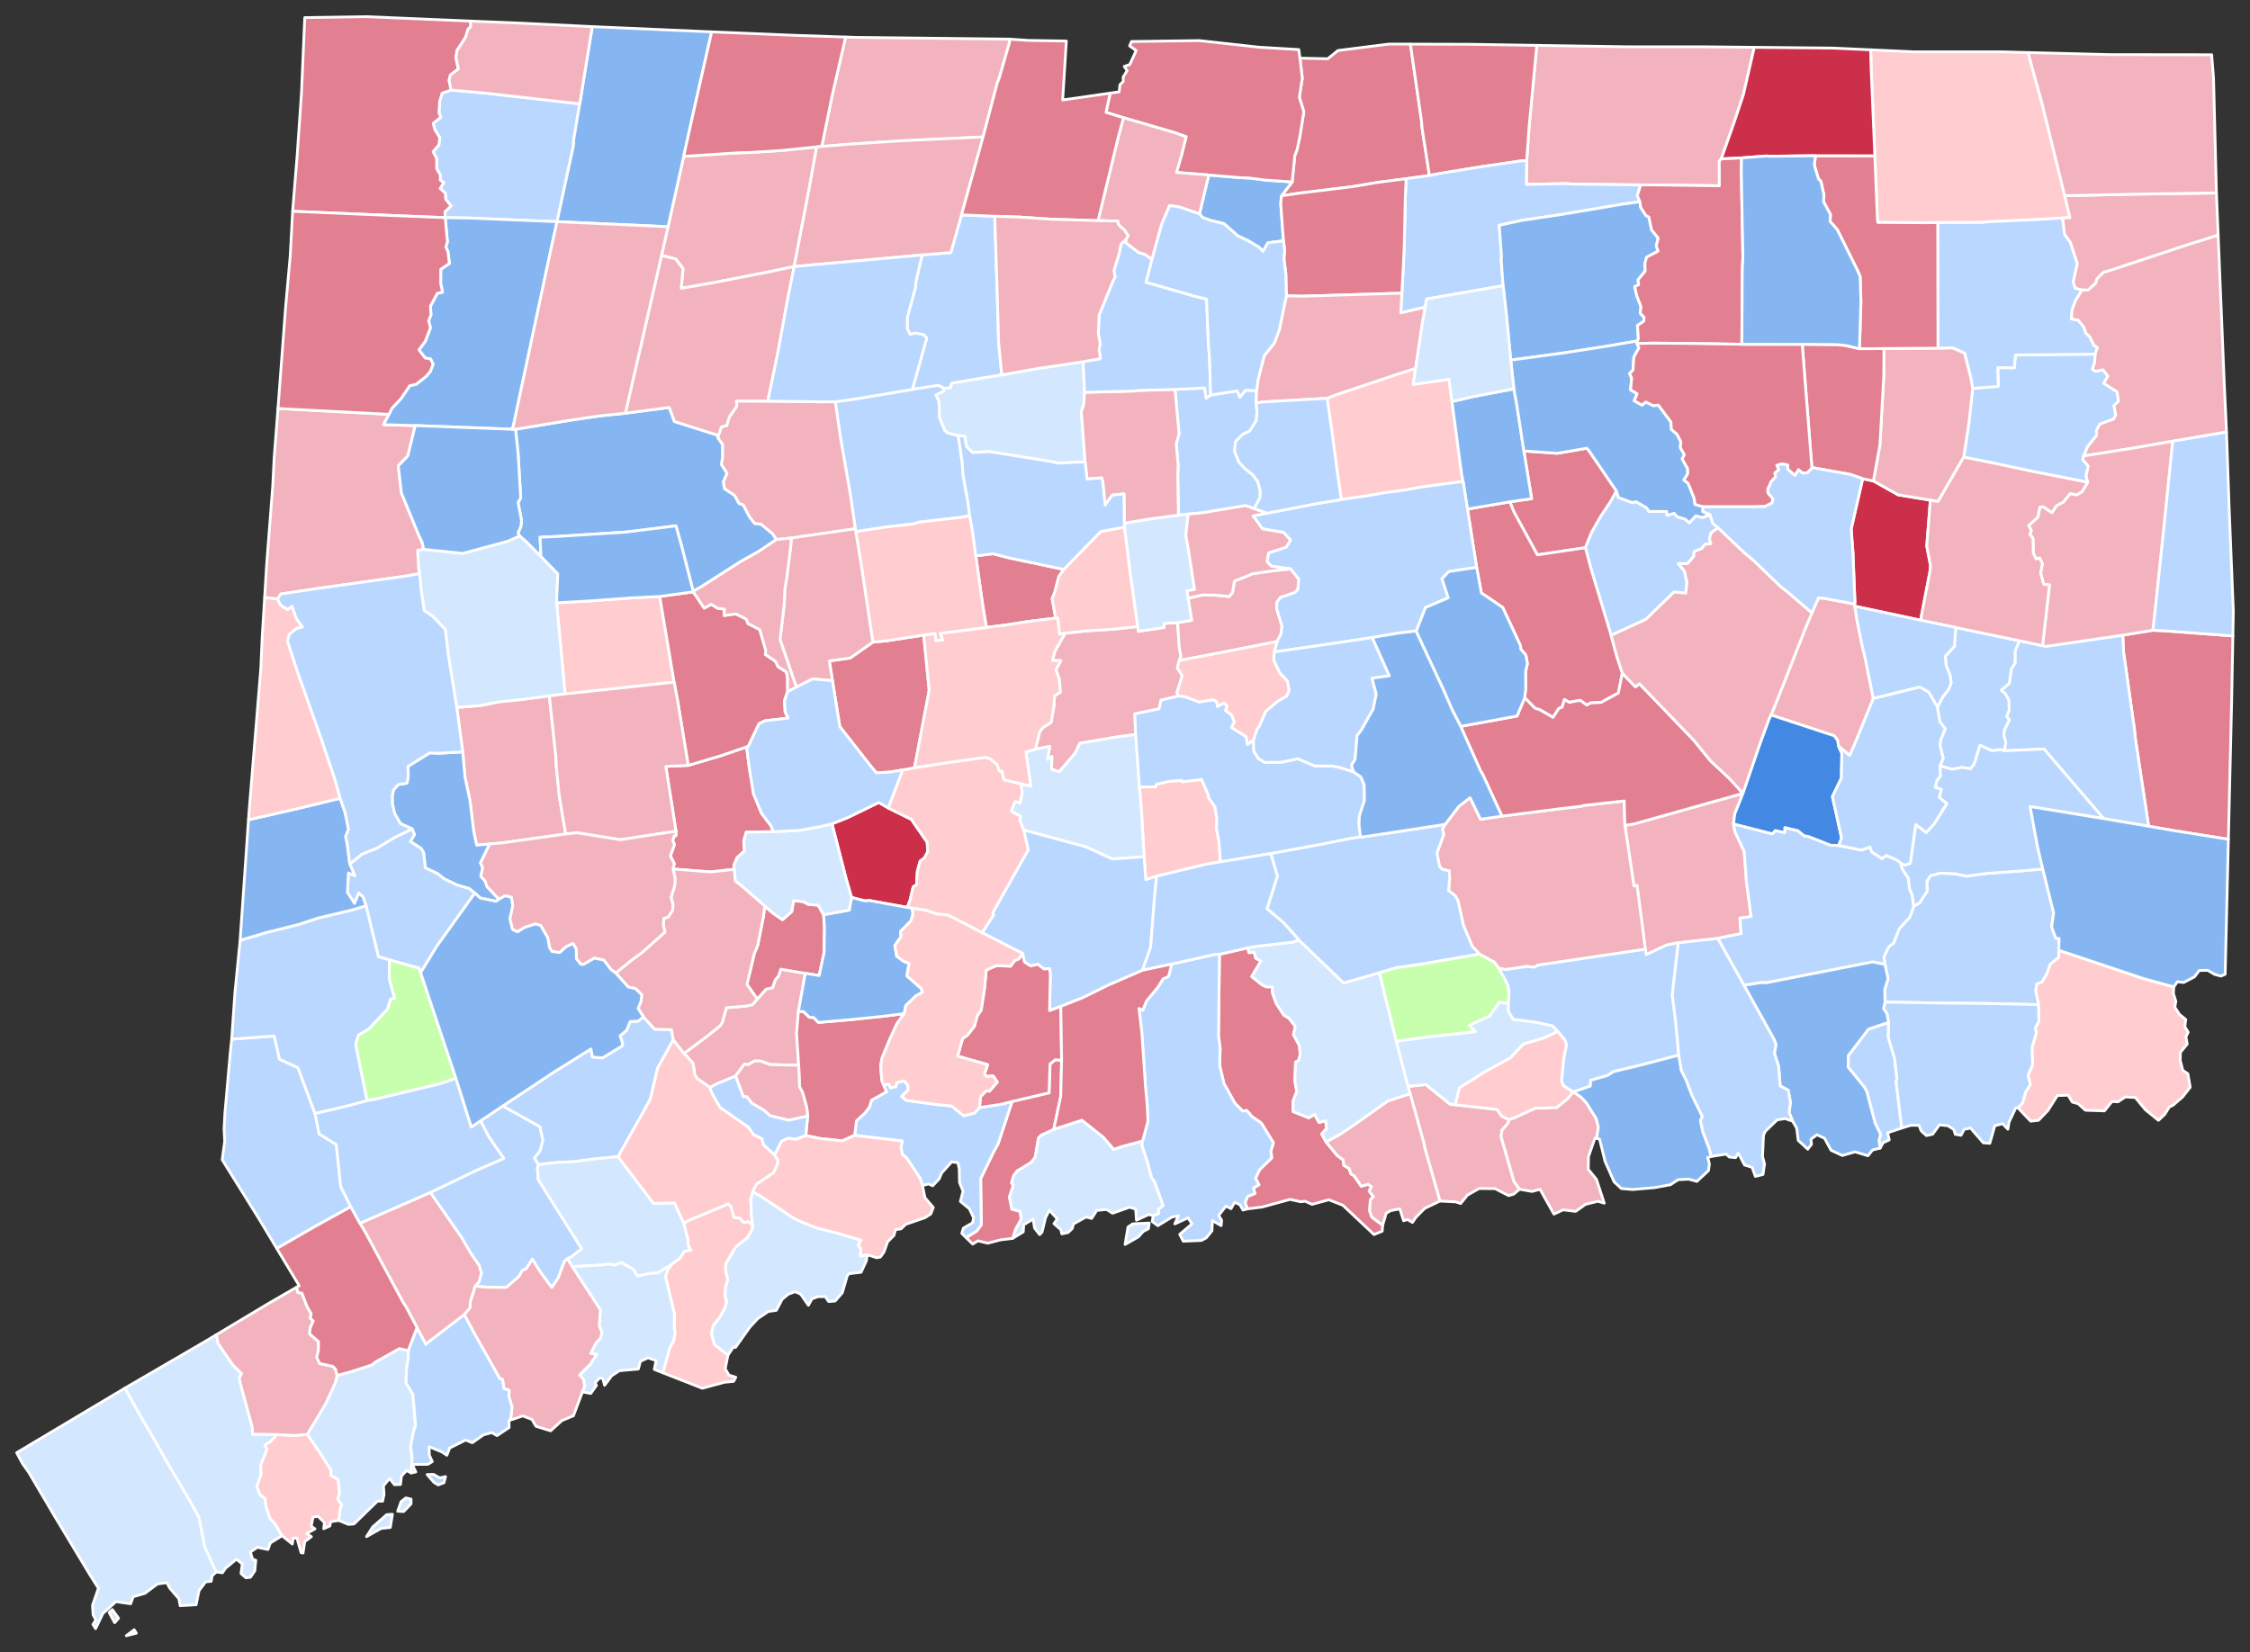 <?xml version="1.0" encoding="UTF-8" standalone="no"?>
<svg
   version="1.2"
   width="810"
   height="595"
   viewBox="0 0 810 595"
   stroke-linecap="round"
   stroke-linejoin="round"
   id="svg1"
   sodipodi:docname="Connecticut_Presidential_Election_Results_1912_by_Municipality.svg"
   inkscape:version="1.3.2 (091e20e, 2023-11-25, custom)"
   xmlns:inkscape="http://www.inkscape.org/namespaces/inkscape"
   xmlns:sodipodi="http://sodipodi.sourceforge.net/DTD/sodipodi-0.dtd"
   xmlns="http://www.w3.org/2000/svg"
   xmlns:svg="http://www.w3.org/2000/svg">
  <rect x="0" y="0" width="810" height="595" fill="#333333" stroke="none"/>
  <defs
     id="defs1" />
  <sodipodi:namedview
     id="namedview1"
     pagecolor="#ffffff"
     bordercolor="#000000"
     borderopacity="0.25"
     inkscape:showpageshadow="2"
     inkscape:pageopacity="0.0"
     inkscape:pagecheckerboard="0"
     inkscape:deskcolor="#d1d1d1"
     inkscape:zoom="0.9661812"
     inkscape:cx="447.6386"
     inkscape:cy="282.03819"
     inkscape:window-width="1920"
     inkscape:window-height="1009"
     inkscape:window-x="-8"
     inkscape:window-y="-8"
     inkscape:window-maximized="1"
     inkscape:current-layer="svg1" />
  <g
     id="Connecticut Towns"
     transform="translate(5,5)"
     stroke="white"
     stroke-width="1"
     style="fill:#7c7c7c;fill-opacity:1">
    <path
       d="M 668.44 12.94 684.19 13.67 715.2 13.66 725.1 13.92 729.99 31.71 738.3 65.46 740.18 73.37 737.53 73.5 728.1 74.07 710.8 74.86 708.44 75.1 692.65 75.15 687.94 75.21 671.01 75.08 670.85 73.61 669.93 51.1 668.61 19.54 668.44 12.94 Z"
       id="Woodstock town"
       fill="#ee9f76"
       style="fill:#ffccd0;fill-opacity:1" />
    <path
       d="M 647.29 215.69 649.63 210.28 651.69 210.45 662.66 212.49 662.74 213.29 663.42 217.75 665.46 227.91 666.33 231.32 669.39 246.54 663.51 261 660.91 267.04 656.87 263.69 656.5 261.52 655.32 259.95 632.59 252.47 635.16 246.13 645.03 221.01 647.29 215.69 Z"
       id="Franklin town"
       fill="#d93cd8"
       style="fill:#f2b3be;fill-opacity:1" />
    <path
       d="M 501.84 386.2 508.31 385.53 517.09 392.65 518.82 392.8 534.03 394.52 535.58 396.92 538.26 398.18 537.88 399.5 535.66 402.07 535.4 404.31 540.01 420.36 542.01 423.23 539.95 424.99 538.1 425.52 533.23 423.02 527.48 422.96 523.24 425.37 520.84 428.37 519.01 427.78 513.37 427.48 507.83 408.1 507.82 407.45 502.64 388.82 501.84 386.2 Z"
       id="Westbrook town"
       fill="#a53a91"
       style="fill:#f2b3be;fill-opacity:1" />
    <path
       d="M 705.17 134.84 714.37 134.13 714.19 127.37 720.16 127.44 720.54 122.82 749.29 122.52 749.05 125.65 748.24 127.9 749.34 128.72 752.06 128.14 753.86 130.44 752.33 133.01 757.16 136.09 757.67 139.48 756.04 141.03 756.68 144.49 755.89 145.93 750.99 147.71 749.72 149.99 749.78 151.82 746.62 155.72 745.13 159.18 744.82 160.54 746.79 162.8 745.99 166.34 746.57 168.65 727.47 164.91 712.27 161.67 701.94 159.62 703.84 147.04 705.17 134.84 Z"
       id="Brooklyn town"
       fill="#cc03d0"
       style="fill:#b9d7ff;fill-opacity:1" />
    <path
       d="M 538.53 175.71 546.38 174.57 543.6 157.39 555.59 158.23 566.23 156.4 566.89 157.1 576.93 171.8 574.7 175.83 571.35 180.82 568.07 186.54 565.74 192.22 548.46 194.8 540.06 179.44 538.53 175.71 Z"
       id="Andover town"
       fill="#e5128c"
       style="fill:#e27f90;fill-opacity:1" />
    <path
       d="M 544.62 52.8 545.49 40.44 548.24 11.34 580.93 11.85 608.45 11.85 626.54 12.04 622.65 28.98 619.3 39.05 614.65 52.22 613.95 53.06 613.97 61.9 591.97 61.6 585.62 61.59 560.94 61.28 558.91 61.12 544.46 61.4 544.62 52.8 Z"
       id="Stafford town"
       fill="#ace9b7"
       style="fill:#f2b3be;fill-opacity:1" />
    <path
       d="M 157.41 27.43 169.27 28.48 203.7 32.39 201.53 45.28 201.45 47.44 195.54 74.82 163.72 73.51 155.28 73.37 155.18 71.25 157.39 69.16 155.44 66.75 155.34 64.6 153.47 62.84 154.74 60.79 153.47 59.79 153.56 58.12 152.21 55.75 152.18 52.09 150.92 49.63 152.99 47.16 153.3 44.54 151.49 41.61 150.96 39.39 153.71 37.21 153.02 35.64 153.26 31.67 154.14 28.55 157.41 27.43 Z"
       id="Canaan town"
       fill="#85607d"
       style="fill:#b9d7ff;fill-opacity:1" />
    <path
       d="M 235.5 76.64 241.13 51.3 261.06 50 265.45 49.89 276.7 49.16 289.01 47.9 286.35 62.67 280.91 90.97 272.09 92.84 250.85 96.98 240.23 98.82 240.9 91.77 238.24 88.26 233.15 86.98 235.5 76.64 Z"
       id="Winchester town"
       fill="#988069"
       style="fill:#f2b3be;fill-opacity:1" />
    <path
       d="M 326.97 86.81 337.29 85.95 341.15 72.37 353.1 72.88 354 100.1 354.51 118.4 355.65 130 337.61 133 337.2 134.64 334.82 134.88 332.89 133.76 323.44 135.23 328.6 116.78 327.54 115.56 324.51 114.94 322.61 115.44 321.61 113.27 321.62 109.32 324.62 98.35 324.69 96.6 326.97 86.81 Z"
       id="Canton town"
       fill="#f76e4a"
       style="fill:#b9d7ff;fill-opacity:1" />
    <path
       d="M 299.42 8.34 303.17 8.46 358.49 9.09 358.41 10.36 354.66 23.32 354.03 24.85 348.9 44.32 320.09 45.67 302.31 46.81 290.84 47.74 294.56 29.48 299.42 8.34 Z"
       id="Hartland town"
       fill="#bc8784"
       style="fill:#f2b3be;fill-opacity:1" />
    <path
       d="M 518.82 392.8 520.36 386.7 529.75 380.78 538.68 375.91 543.34 370.95 551.05 368.67 555.79 366.33 558.52 369.71 558.98 371.32 557.99 376.14 557.19 384.18 557.9 385.97 561.42 388.2 559.22 390.8 555.38 393.88 547.63 394.12 540.23 397.53 538.26 398.18 535.58 396.92 534.03 394.52 518.82 392.8 Z"
       id="Essex town"
       fill="#adf544"
       style="fill:#ffccd0;fill-opacity:1" />
    <path
       d="M 405.2 278.37 410.95 278.34 411.47 277.34 415.86 276.36 420.46 275.98 420.65 276.49 427.56 275.67 430.09 281.44 430.13 282.31 432.4 285.55 433.1 290.13 432.94 293.31 433.85 298.16 434.33 304.57 433.81 305.46 429.32 306.16 411.35 310.51 407.48 311.74 406.88 303.52 405.95 287.64 405.2 278.37 Z"
       id="Middlefield town"
       fill="#e428a4"
       style="fill:#ffccd0;fill-opacity:1" />
    <path
       d="M 294.51 291.65 300.09 289.44 311.37 283.95 314.75 285.92 323.11 290.06 328.8 298.32 328.96 301.77 327.73 304.01 326.25 305.07 325.25 308.74 324.95 313.66 323.76 314.32 322.59 319.28 321.63 321.75 308.07 319.29 306.29 319.37 301.56 318.17 299.63 311.52 294.51 291.65 Z"
       id="Prospect town"
       fill="#d382c3"
       style="fill:#cc2f4a;fill-opacity:1" />
    <path
       d="M 648.56 51.07 669.93 51.1 670.85 73.61 671.01 75.08 687.94 75.21 692.65 75.15 692.7 120.45 673.22 120.53 664.42 120.59 664.93 103.62 664.67 94.6 663.69 92.36 656.42 77.69 653.82 74.71 653.97 72.24 651.49 67.68 651.62 65.26 650.5 60.21 649.69 59.52 648.15 54.49 648.56 51.07 Z"
       id="Eastford town"
       fill="#a6ada4"
       style="fill:#e27f90;fill-opacity:1" />
    <path
       d="M 626.54 12.04 654.79 12.31 668.44 12.94 668.61 19.54 669.93 51.1 648.56 51.07 632.67 51.26 630.78 51.17 621.95 51.86 614.65 52.22 619.3 39.05 622.65 28.98 626.54 12.04 Z"
       id="Union town"
       fill="#ae1af1"
       style="fill:#cc2f4a;fill-opacity:1" />
    <path
       d="M 159.43 249.74 167.98 249.05 174.46 247.74 182.12 246.95 192.76 245.58 195.15 267.75 195.25 270.69 196.36 281.76 198.65 295.31 176.01 298.48 171.29 298.93 166.6 299.32 165.53 294.36 164.19 283.28 162.36 274.65 161.59 265.76 159.43 249.74 Z"
       id="Roxbury town"
       fill="#99f4ec"
       style="fill:#f2b3be;fill-opacity:1" />
    <path
       d="M 295.69 139.66 302.8 138.68 323.44 135.23 332.89 133.76 334.82 134.88 334.73 135.93 331.98 137.21 333.03 139.47 333.26 145.43 335.14 150.02 336.23 150.92 339.97 151.85 341.41 161.65 341.68 165.93 343.47 175.86 344.1 180.7 341.33 181.24 325.76 183.03 323.71 183.7 314.15 184.76 303.07 186.43 302.91 185.4 301.16 173.37 297.5 152.17 295.69 139.66 Z"
       id="Burlington town"
       fill="#d04498"
       style="fill:#b9d7ff;fill-opacity:1" />
    <path
       d="M 665.56 167.39 669.42 168.16 678.31 173.17 689.94 175.1 688.63 191.6 689.99 198.65 689.79 200.78 686.41 218.34 662.74 213.29 662.66 212.49 662.77 211.86 662.05 193.85 661.42 185.51 665.56 167.39 Z"
       id="Scotland town"
       fill="#98b883"
       style="fill:#cc2f4a;fill-opacity:1" />
    <path
       d="M 674.87 363.16 674.79 368.56 677.06 376.16 677.91 383.59 677.58 384.36 679.65 401.19 674.55 402.9 675.12 405.48 672.93 406.47 671.84 408.41 671.46 405.56 672.02 403.47 670.04 399.41 667.05 388.1 666.15 386.44 660.35 379.29 660.4 375.1 667.65 365.57 674.87 363.16 Z"
       id="New London town"
       fill="#d1ef80"
       style="fill:#b9d7ff;fill-opacity:1" />
    <path
       d="M 195.37 212.07 207.24 211.4 222.46 210.28 232.51 209.79 237.69 240.64 198.43 244.89 195.37 212.07 Z"
       id="Bethlehem town"
       fill="#9d87d8"
       style="fill:#ffccd0;fill-opacity:1" />
    <path
       d="M 692.65 75.15 708.44 75.1 710.8 74.86 728.1 74.07 737.53 73.5 738.26 79.39 740.34 82.26 742.84 89.88 741.38 96.56 742.12 98.76 744.51 99.42 742.15 103.34 740.99 106.48 740.67 109.82 743.18 110.3 745.16 112.7 745.92 114.97 747.32 116.27 748.81 119.33 750.04 120.08 749.29 122.52 720.54 122.82 720.16 127.44 714.19 127.37 714.37 134.13 705.17 134.84 704.39 130.66 702.24 122.2 697.98 120.31 692.7 120.45 692.65 75.15 Z"
       id="Pomfret town"
       fill="#f36bf6"
       style="fill:#b9d7ff;fill-opacity:1" />
    <path
       d="M 673.22 120.53 692.7 120.45 697.98 120.31 702.24 122.2 704.39 130.66 705.17 134.84 703.84 147.04 701.94 159.62 692.7 175.6 689.94 175.1 678.31 173.17 669.42 168.16 671.77 155.24 673.16 130.22 673.22 120.53 Z"
       id="Hampton town"
       fill="#8a0b4f"
       style="fill:#f2b3be;fill-opacity:1" />
    <path
       d="M 147.49 192.8 161.58 194.27 177.75 189.9 182.09 187.97 184.54 190.12 189.73 195.36 195.8 201.61 195.37 212.07 198.43 244.89 192.76 245.58 182.12 246.95 174.46 247.74 167.98 249.05 159.43 249.74 156.37 230.74 155.34 221.7 150.73 216.89 147.7 214.85 146.66 207.93 146.05 201.55 145.66 199.51 145.34 193.13 147.49 192.8 Z"
       id="Washington town"
       fill="#b146a6"
       style="fill:#d3e7ff;fill-opacity:1" />
    <path
       d="M 770.03 221.95 774.51 222.16 798.83 223.99 798.39 247.46 797.22 297.22 777.64 294.1 768.51 292.52 763.73 261.01 763.41 257.67 759.48 229.81 759.19 223.71 770.03 221.95 Z"
       id="Voluntown town"
       fill="#db0afe"
       style="fill:#e27f90;fill-opacity:1" />
    <path
       d="M 460.19 60.51 461.12 51.05 461.97 48.81 462.98 43.95 464.38 35.23 462.76 30.04 463.82 23.15 462.97 15.94 472.99 16.16 476.69 13.18 495.04 10.87 502.75 10.89 506.69 38.16 507.02 41.62 509.6 58.2 501.2 59.36 490.9 60.68 482.23 62.17 463.06 64.52 456.33 65.52 460.19 60.51 Z"
       id="Enfield town"
       fill="#bd82c5"
       style="fill:#e27f90;fill-opacity:1" />
    <path
       d="M 95.07 142.1 135.03 144.2 133.07 147.91 144.48 148.24 141.82 159.18 138.38 162.74 139.51 172.49 145.6 187.37 146.98 190.29 147.49 192.8 145.34 193.13 145.66 199.51 146.05 201.55 140.68 202.51 110.26 206.77 96.07 208.91 94.89 210.7 90.27 210.15 90.96 198.79 93.21 169.69 93.69 159.98 95.07 142.1 Z"
       id="Kent town"
       fill="#bcca52"
       style="fill:#f2b3be;fill-opacity:1" />
    <path
       d="M 737.53 73.5 740.18 73.37 738.3 65.46 764.71 64.89 792.91 64.47 793.54 79.7 782.12 83.29 754.65 92.39 752.21 93.12 750 95.32 749.44 96.99 746.69 99.49 744.51 99.42 742.12 98.76 741.38 96.56 742.84 89.88 740.34 82.26 738.26 79.39 737.53 73.5 Z"
       id="Putnam town"
       fill="#adffc3"
       style="fill:#f2b3be;fill-opacity:1" />
    <path
       d="M 195.54 74.82 201.45 47.44 201.53 45.28 203.7 32.39 208.2 4.59 251.2 6.47 244.61 35.55 241.13 51.3 235.5 76.64 195.54 74.82 Z"
       id="Norfolk town"
       fill="#df285c"
       style="fill:#86b6f2;fill-opacity:1" />
    <path
       d="M 251.2 6.47 281.32 7.73 299.42 8.34 294.56 29.48 290.84 47.74 289.01 47.9 276.7 49.16 265.45 49.89 261.06 50 241.13 51.3 244.61 35.55 251.2 6.47 Z"
       id="Colebrook town"
       fill="#bbf010"
       style="fill:#e27f90;fill-opacity:1" />
    <path
       d="M 502.75 10.89 524.13 10.95 548.24 11.34 545.49 40.44 544.62 52.8 542.43 52.96 528.09 55.07 513.82 57.37 509.6 58.2 507.02 41.62 506.69 38.16 502.75 10.89 Z"
       id="Somers town"
       fill="#9caa2a"
       style="fill:#e27f90;fill-opacity:1" />
    <path
       d="M 426.79 72.02 430.16 58.02 441.62 58.98 444.79 59.1 450.52 59.84 460.19 60.51 456.33 65.52 456.07 68.3 457.05 81.72 451.47 82.43 449.67 85.55 448.48 84.19 444.5 81.78 440.6 79.94 435.59 75.52 430.78 74.38 427.89 73.3 426.79 72.02 Z"
       id="Windsor Locks town"
       fill="#945c29"
       style="fill:#86b6f2;fill-opacity:1" />
    <path
       d="M 643.79 118.98 656.25 119.07 659.53 119.41 664.42 120.59 673.22 120.53 673.16 130.22 671.77 155.24 669.42 168.16 665.56 167.39 661.27 165.86 647.43 163.38 647.27 163.26 643.79 118.98 Z"
       id="Chaplin town"
       fill="#ce9890"
       style="fill:#e27f90;fill-opacity:1" />
    <path
       d="M 346.28 195.16 352.45 194.4 358.16 195.86 377.96 200.04 376.18 202.61 374.69 208.36 373.78 210.58 375.03 217.55 365.12 218.8 357.16 220.05 350.12 220.93 348.87 213.54 346.28 195.16 Z"
       id="Plainville town"
       fill="#9df785"
       style="fill:#e27f90;fill-opacity:1" />
    <path
       d="M 683.96 321.29 686.04 320.13 688.81 315.8 688.65 312.36 690.01 310.3 693.42 309.42 698.72 309.6 702.92 310.49 710.18 309.51 723.18 308.57 730.4 307.91 734.32 323.79 733.58 328.71 735.06 332.81 736.27 332.96 736.15 337.18 736.19 339.68 733.12 342.19 732 345.45 730.1 348.65 728.24 349.37 727.9 351.79 728.93 356.76 708.4 356.33 694.26 356.19 673.62 355.85 673.51 351.27 674.71 347.44 673.6 342.27 673.21 339.6 674.87 336.04 676.71 334.55 678.76 329.35 682.51 325.28 683.96 321.29 Z"
       id="Ledyard town"
       fill="#bf5505"
       style="fill:#b9d7ff;fill-opacity:1" />
    <path
       d="M 378.45 223.02 385.74 222.2 396.01 221.56 404.59 220.59 404.79 222.34 414.09 220.96 414.01 219.48 418.95 219.2 419.55 228.21 420.16 231.27 419.53 232.84 418.86 235.51 420.6 238.31 418.7 244.46 419.27 245.61 412.96 247.15 412.25 250.27 403.53 252.06 403.84 259.48 397.33 260.34 383.73 262.64 382.09 266.18 376.38 272.89 373.52 272.01 373.68 267.43 372.08 268.47 372.91 263.77 367.74 264.81 369.27 258.57 370.36 257.09 373.4 255.12 374.38 249.58 374.64 245.59 376.74 244.21 376.32 239.44 375.14 236.17 376.89 232.9 373.92 232.85 374.7 229.61 378.45 223.02 Z"
       id="Berlin town"
       fill="#9fca12"
       style="fill:#f2b3be;fill-opacity:1" />
    <path
       d="M 579.96 292.21 583.46 291.62 622.48 280.68 619.52 288.07 619.06 291.68 619.63 294.61 622.92 301.61 623.74 312.76 625.4 325.06 621.38 325.6 621.8 331.17 613.39 332.91 599.18 334.49 595.11 335.26 587.61 338.76 587.33 336.82 584.33 313.85 583.22 314.03 579.96 292.21 Z"
       id="Salem town"
       fill="#95a3a0"
       style="fill:#f2b3be;fill-opacity:1" />
    <path
       d="M 241.25 374.34 249.75 367.99 254.34 364.26 254.99 363.22 256.51 357.86 263.57 357.27 265.82 356.81 267.63 354.77 270.81 351.16 273.13 350.65 274.11 347.76 275.19 346.61 276.09 343.98 284.9 345.49 282.43 359.15 281.77 367.21 282.52 378.41 281.38 378.58 272.2 378.33 268.75 377.08 266.61 377.04 264.42 378.34 262.92 378.25 259.8 382.49 252.8 385.37 250.61 386.6 245.94 383.36 245.08 381.88 244.52 377.89 241.25 374.34 Z"
       id="Seymour town"
       fill="#80af53"
       style="fill:#f2b3be;fill-opacity:1" />
    <path
       d="M 434.01 338.64 444.31 336.26 444.58 338.02 446.49 337.89 447.12 340.07 448.97 341.06 445.63 346.63 449.27 349.57 450.85 350.34 453.1 350.34 453.12 352.62 454.47 356.38 457.17 360.54 459 361.6 461.34 364.58 460.65 367.53 462.78 371.49 463.08 374.83 462.42 377.03 461.4 377.41 461.16 384.2 461.83 388.02 460.53 391.42 460.53 395.26 466.14 397.51 468.23 396.3 469.84 399.16 472.29 398.55 472.51 401.43 470.83 403.33 472.38 406.21 476.39 411.07 478.55 412.66 478.78 414.62 480.65 415.72 481.35 417.73 482.5 418.38 485.03 422.14 487.55 421.45 488.75 422.28 487.9 423.87 489.44 425.9 488.33 427.05 488.08 431.02 488.84 433.21 492.76 436.2 492.59 438.33 489.63 439.54 478.41 428.98 473.38 427.02 467.33 428.67 464.84 427.55 463.24 427.73 459.42 426.89 449.41 429.63 444.06 430.31 443.22 428.06 444.13 425.82 446.75 424.77 446.22 422.78 448.22 421.65 446.98 419.29 448.43 416.2 452.8 411.97 452.52 409.41 453.41 406.46 449.03 399.36 445.69 397.07 443.83 394.87 442.41 395.1 439.59 392.33 435.61 385.14 434.08 378.68 434.25 372.43 433.65 368.12 434.01 338.64 Z"
       id="Madison town"
       fill="#f32a80"
       style="fill:#e27f90;fill-opacity:1" />
    <path
       d="M 166.06 458.09 170.47 458.49 177.25 458.54 181.85 454.55 182.9 452.5 184.41 451.82 186.63 448.33 189.58 453.03 193.64 458.56 195.95 455.07 198.13 449.15 199.29 448.17 201.08 451.12 211.22 466.68 210.77 472.26 211.73 474.81 211.2 476.94 209.62 478.56 207.72 482.34 209.93 482.63 207.49 486.32 203.72 490.12 205.17 491.79 205.5 494.24 204.67 496.22 201.43 504.81 197.27 506.53 193.22 510.22 187.97 508.6 186.49 506.1 183.19 504.86 178.23 506.53 178.85 505.85 179.34 501.68 178.2 497.87 178.28 495.6 176.39 495.02 175.91 491.71 174.95 491.48 166.1 475.79 162.1 468.36 164.19 465.89 164.26 463.84 166.06 458.09 Z"
       id="Fairfield town"
       fill="#f2c664"
       style="fill:#f2b3be;fill-opacity:1" />
    <path
       d="M 673.62 355.85 694.26 356.19 708.4 356.33 728.93 356.76 729.02 362.82 727.8 365.12 728.1 367.01 726.59 372.14 726.75 378.51 725.12 382.18 725.97 385.54 724.29 388.22 723.15 392.22 721.46 393.9 720.67 393.95 718.26 399.04 717.84 401.62 715.97 399.63 713.12 400.36 711.33 406.68 708.99 406.51 704.39 401.2 702.09 401.66 700.97 403.8 698.88 403.44 698.41 401.78 696.31 400.37 693.18 400.04 690.76 403.41 688.51 403.91 686.64 402.22 685.84 400.23 682.9 400.2 679.65 401.19 677.58 384.36 677.91 383.59 677.06 376.16 674.79 368.56 674.87 363.16 674.31 360.05 673.07 358.15 673.62 355.85 Z"
       id="Groton town"
       fill="#d2cf34"
       style="fill:#b9d7ff;fill-opacity:1" />
    <path
       d="M 319.94 272.26 324.23 271.45 336.82 269.51 349.85 267.67 351.52 268.25 353.91 270.21 354.75 272.55 355.73 272.74 356.43 275.77 362.62 277.24 363.03 280.52 362.24 284.23 360.45 283.65 359.11 287.16 362.45 288.9 362.18 290.42 363.59 293.92 365.21 301 352.43 323.67 352.73 324.49 348.6 330.88 336.31 324.53 332.16 324.11 328.38 322.8 323.41 322.02 321.63 321.75 322.59 319.28 323.76 314.32 324.95 313.66 325.25 308.74 326.25 305.07 327.73 304.01 328.96 301.77 328.8 298.32 323.11 290.06 314.75 285.92 319.94 272.26 Z"
       id="Cheshire town"
       fill="#ba01d8"
       style="fill:#ffccd0;fill-opacity:1" />
    <path
       d="M 792.91 64.47 764.71 64.89 738.3 65.46 729.99 31.71 725.1 13.92 754.51 14.67 791.2 14.72 791.87 23.17 792.91 64.47 Z"
       id="Thompson town"
       fill="#c91e14"
       style="fill:#f2b3be;fill-opacity:1" />
    <path
       d="M 394.66 28.54 397.92 28.07 398.17 25.5 399.34 24.39 399.35 22.72 400.77 20.43 399.73 18.91 401.7 18.27 404.03 13.22 401.67 11.53 402.36 9.95 426.75 9.62 448.24 12 462.57 12.85 462.97 15.94 463.82 23.15 462.76 30.04 464.38 35.23 462.98 43.95 461.97 48.81 461.12 51.05 460.19 60.51 450.52 59.84 444.79 59.1 441.62 58.98 430.16 58.02 418.53 57.09 420.29 51.08 422 44.24 417.89 42.77 399.47 37.4 393.17 35.46 394.66 28.54 Z"
       id="Suffield town"
       fill="#9b9ab0"
       style="fill:#e27f90;fill-opacity:1" />
    <path
       d="M 565.74 192.22 568.07 186.54 571.35 180.82 574.7 175.83 576.93 171.8 577.66 174.16 582.6 175.96 584.01 175.67 587.72 177.81 588.66 179.17 595.01 179.19 595.13 180.56 597.7 179.84 598.8 181.09 601.75 181.97 603.18 183.26 605.48 180.73 607.79 181.36 610.63 180.31 611.58 183.44 613.53 185.04 611.03 186.82 610.39 189.02 610.94 190.77 608.78 191 607.63 192.55 604.92 193.57 604.71 195.37 602.56 197.94 599.2 197.95 601.42 200.65 602.31 204.83 601.86 208.6 597.66 208.17 587.49 218.04 574.99 223.77 567.82 200.03 565.74 192.22 Z"
       id="Columbia town"
       fill="#eda765"
       style="fill:#b9d7ff;fill-opacity:1" />
    <path
       d="M 334.82 134.88 337.2 134.64 337.61 133 355.65 130 367.97 127.79 384.91 125.25 385.44 136.27 385.15 140.65 384.29 143.29 385.63 161.31 375.94 161.77 372.96 161.13 351.17 157.63 345.09 157.96 342.94 155.86 342.22 152.03 339.97 151.85 336.23 150.92 335.14 150.02 333.26 145.43 333.03 139.47 331.98 137.21 334.73 135.93 334.82 134.88 Z"
       id="Avon town"
       fill="#d25ae7"
       style="fill:#d3e7ff;fill-opacity:1" />
    <path
       d="M 499.68 100.57 500.5 84.43 500.9 66.37 501.2 59.36 509.6 58.2 513.82 57.37 528.09 55.07 542.43 52.96 544.62 52.8 544.46 61.4 558.91 61.12 560.94 61.28 585.62 61.59 584.43 65.51 585.38 67.64 579.4 68.48 556.44 72.35 542.75 74.37 534.73 76.13 535.55 87.47 535.43 88.45 536.12 97.89 508.58 102.67 508.07 105.61 499.29 107.66 499.68 100.57 Z"
       id="Ellington town"
       fill="#963fb6"
       style="fill:#b9d7ff;fill-opacity:1" />
    <path
       d="M 538.53 175.71 540.06 179.44 548.46 194.8 565.74 192.22 567.82 200.03 574.99 223.77 577.08 231.4 579.04 237.4 577.61 244.56 571.37 247.94 567.67 248.11 566.25 248.9 563.89 247.18 559.89 247.91 558.22 246.91 557.34 249.69 556.15 250.12 554.09 253.33 549.28 250.54 547.64 250.06 543.9 246.28 544.25 243 544.22 236.75 544.87 233.99 544.31 230.91 542.44 228.67 542.4 227.55 535.97 213.73 528.3 208.52 526.59 199.3 523.29 178.31 538.53 175.71 Z"
       id="Hebron town"
       fill="#e4b5d7"
       style="fill:#e27f90;fill-opacity:1" />
    <path
       d="M 472.76 138.42 475.85 137.18 498.23 129.68 504.62 127.62 503.77 133.41 516.63 131.57 517.71 139.6 521.2 165.82 521.71 168.34 506.64 170.4 500.31 171.54 493.92 172.37 486.83 173.6 477.84 174.88 476.02 162.19 474.83 152.93 472.76 138.42 Z"
       id="Manchester town"
       fill="#ad385f"
       style="fill:#ffccd0;fill-opacity:1" />
    <path
       d="M 242.76 270.61 254.48 267.13 263.77 263.95 264.8 271.84 266.29 280.91 269.16 287.86 272.52 292.3 273.39 294.48 263.65 294.66 262.74 297.85 263.02 301.39 260.32 303.89 259.22 306.56 259.34 308.01 250.8 308.98 237.31 307.91 237.75 305.97 236.32 303.19 237.81 299.13 237.16 297.68 237.78 295.9 238.33 295.92 238.39 294.05 238.27 293.8 234.7 270.97 242.76 270.61 Z"
       id="Middlebury town"
       fill="#e25b1c"
       style="fill:#e27f90;fill-opacity:1" />
    <path
       d="M 226.63 361.16 230.68 365.61 236.72 365.75 237.37 369.41 231.75 379.64 229.14 390.71 225.85 396.74 217.51 411.51 208.22 412.41 201.46 413.34 195.67 413.55 188.85 414.37 187.34 412 189.41 409.38 190.41 405.56 189.34 400.75 175.97 393.26 194.44 381.02 207.73 372.73 208.25 375.61 211.85 375.94 218.82 371.75 219.16 370.82 218.24 367.97 220.54 366.03 221.84 362.88 224.79 362.67 226.63 361.16 Z"
       id="Monroe town"
       fill="#96e93f"
       style="fill:#b9d7ff;fill-opacity:1" />
    <path
       d="M 585.38 67.64 585.65 69.64 587.52 72.58 588.61 73.17 589.55 77.73 591.96 80.74 591.27 83.49 591.92 85.42 587.79 87.64 587.18 89.74 587.27 92.6 584.68 95.79 584.91 97.57 583.51 98.19 584.22 101.4 585.76 105.44 585.48 107.76 586.88 109.27 586.76 110.66 584.48 112.22 584.81 116.94 584.48 117.77 573.22 119.71 557.41 122.16 538.87 124.67 537.3 108.43 536.12 97.89 535.43 88.45 535.55 87.47 534.73 76.13 542.75 74.37 556.44 72.35 579.4 68.48 585.38 67.64 Z"
       id="Tolland town"
       fill="#dbe60d"
       style="fill:#86b6f2;fill-opacity:1" />
    <path
       d="M 78.41 369.18 93.71 368.05 95.63 376.4 102.27 379.47 108.42 396 109.91 403.32 116.07 407.13 117.66 422.24 121.29 429.52 108.44 436.63 94.64 444.56 88.22 433.86 74.99 412.62 75.89 405.98 75.67 401.44 75.97 395.78 77.91 373.93 78.41 369.18 Z"
       id="Ridgefield town"
       fill="#b9641f"
       style="fill:#b9d7ff;fill-opacity:1" />
    <path
       d="M 418.95 219.2 423.98 218.35 422.73 210.42 427.87 209.23 432.41 209.3 437.51 209.81 438.72 208.31 439.39 204.24 446.02 201.57 453 200.57 459.68 199.85 462.59 203.57 462.24 207.21 461.22 208.36 455.99 210.11 454.67 211.9 454.63 214.26 456.52 220.48 456.15 223.32 454.77 225.99 435.1 229.89 419.53 232.84 420.16 231.27 419.55 228.21 418.95 219.2 Z"
       id="Rocky Hill town"
       fill="#f24dcd"
       style="fill:#f2b3be;fill-opacity:1" />
    <path
       d="M 692.47 249.62 694.19 246.27 696.49 243.25 697.41 240.94 697.09 238.39 695.6 234.56 695.29 231.29 698.59 227.76 699.06 220.96 722.02 225.74 720.51 229.4 720.5 233.63 719.13 235.95 718.4 241.06 715.5 243.58 716.87 244.66 718.24 247.06 718.33 250.77 717.44 252.99 718.43 254.24 716.66 257.72 716.42 259.7 717.1 262.24 716.64 265.34 715.07 264.93 712.21 265.37 707.81 263.37 705.79 269.98 704.42 271.82 701.29 271.31 697.84 272.01 693.36 270.8 694.53 268.01 693.41 263.4 693.61 261.51 695.27 257.45 693.31 254.85 692.47 249.62 Z"
       id="Lisbon town"
       fill="#f2cd73"
       style="fill:#b9d7ff;fill-opacity:1" />
    <path
       d="M 539.98 135 540.97 140.24 543.6 157.39 546.38 174.57 538.53 175.71 523.29 178.31 521.71 168.34 521.2 165.82 517.71 139.6 525.19 137.84 539.98 135 Z"
       id="Bolton town"
       fill="#a9eef2"
       style="fill:#86b6f2;fill-opacity:1" />
    <path
       d="M 619.06 291.68 633.09 295.25 634.08 294.06 637.49 294.8 637.53 292.98 642.24 294.12 644.49 295.96 646.02 296.19 654.06 299.37 656.95 299.44 665.16 301.1 668.21 300.01 668.82 301.77 672.53 304.15 674.1 303.03 678.08 304.79 679.32 305.78 679.55 307.37 682.07 311.37 682.43 315.1 683.39 317.18 683.96 321.29 682.51 325.28 678.76 329.35 676.71 334.55 674.87 336.04 673.21 339.6 673.6 342.27 669.13 341.38 630.89 348.88 628.84 348.84 622.83 349.8 613.39 332.91 621.8 331.17 621.38 325.6 625.4 325.06 623.74 312.76 622.92 301.61 619.63 294.61 619.06 291.68 Z"
       id="Montville town"
       fill="#8f295d"
       style="fill:#b9d7ff;fill-opacity:1" />
    <path
       d="M 232.51 209.79 244.28 208.15 244.48 207.93 248.5 213.97 251.07 212.59 253.39 214.06 255.82 214.33 255.69 216.63 259.89 216.06 263.66 217.92 264.27 219.53 268.52 221.72 270.69 229.23 270.52 230.66 274.2 233.14 275.09 235.06 278.11 236.95 278.53 239.24 278.53 244.06 277.42 247.29 277.64 251.29 278.74 253.57 270.47 254.53 268.26 255.58 264.39 263.78 263.77 263.95 254.48 267.13 242.76 270.61 239 247.68 237.69 240.64 232.51 209.79 Z"
       id="Watertown town"
       fill="#9f79ba"
       style="fill:#e27f90;fill-opacity:1" />
    <path
       d="M 585.38 67.64 584.43 65.51 585.62 61.59 591.97 61.6 613.97 61.9 613.95 53.06 614.65 52.22 621.95 51.86 621.86 56.67 622.44 87.52 622.23 92.08 622.06 118.97 600.79 118.64 589.86 118.57 584.32 118.7 584.48 117.77 584.81 116.94 584.48 112.22 586.76 110.66 586.88 109.27 585.48 107.76 585.76 105.44 584.22 101.4 583.51 98.19 584.91 97.57 584.68 95.79 587.27 92.6 587.18 89.74 587.79 87.64 591.92 85.42 591.27 83.49 591.96 80.74 589.55 77.73 588.61 73.17 587.52 72.58 585.65 69.64 585.38 67.64 Z"
       id="Willington town"
       fill="#dfffda"
       style="fill:#e27f90;fill-opacity:1" />
    <path
       d="M 538.87 124.67 557.41 122.16 573.22 119.71 584.48 117.77 584.32 118.7 585 120.29 583.19 123.58 582.87 128.28 581.67 129.47 582.4 131.21 582 135.36 584.38 136.78 583.33 139.3 586.16 140.88 587.46 139.75 590.22 141.07 592.03 140.89 596.54 146.95 596.71 149.65 598.7 151.35 600.1 154.01 599.93 156.22 601.4 158.74 600.59 160.25 602.54 163.74 602.61 165.56 601.2 167.85 602.72 169.01 604.83 174.21 605.25 176.67 608.14 177.43 608 179.22 610.63 180.31 607.79 181.36 605.48 180.73 603.18 183.26 601.75 181.97 598.8 181.09 597.7 179.84 595.13 180.56 595.01 179.19 588.66 179.17 587.72 177.81 584.01 175.67 582.6 175.96 577.66 174.16 576.93 171.8 566.89 157.1 566.23 156.4 555.59 158.23 543.6 157.39 540.97 140.24 539.98 135 538.87 124.67 Z"
       id="Coventry town"
       fill="#ce6210"
       style="fill:#86b6f2;fill-opacity:1" />
    <path
       d="M 744.51 99.42 746.69 99.49 749.44 96.99 750 95.32 752.21 93.12 754.65 92.39 782.12 83.29 793.54 79.7 795.72 132.85 796.54 150.58 777.18 153.88 762.6 156.42 745.13 159.18 746.62 155.72 749.78 151.82 749.72 149.99 750.99 147.71 755.89 145.93 756.68 144.49 756.04 141.03 757.67 139.48 757.16 136.09 752.33 133.01 753.86 130.44 752.06 128.14 749.34 128.72 748.24 127.9 749.05 125.65 749.29 122.52 750.04 120.08 748.81 119.33 747.32 116.27 745.92 114.97 745.16 112.7 743.18 110.3 740.67 109.82 740.99 106.48 742.15 103.34 744.51 99.42 Z"
       id="Killingly town"
       fill="#b47ced"
       style="fill:#f2b3be;fill-opacity:1" />
    <path
       d="M 161.59 265.76 162.36 274.65 164.19 283.28 165.53 294.36 166.6 299.32 171.29 298.93 167.98 305.72 168.77 307.43 168.1 310.56 169.65 312.24 170.36 314.3 174.61 318.8 173.62 319.55 167.92 318.37 165.93 316.6 163.88 314.97 159.38 313.63 154.79 311.42 152.65 309.66 148.09 307.49 147.51 302.14 146.62 300.55 142.7 298.02 144.19 295.57 143.39 293.49 139.12 291.56 137.02 287.82 136.25 284.48 136.19 281.31 136.69 279.37 138.38 277.51 141.55 276.99 141.97 274.45 141.83 270.98 149.71 266.09 152.75 266.23 161.59 265.76 Z"
       id="Bridgewater town"
       fill="#82935b"
       style="fill:#86b6f2;fill-opacity:1" />
    <path
       d="M 135.03 144.2 136.04 142.09 139.38 138.51 142.52 133.86 144.78 133.38 148.39 130.53 149.92 128.74 150.89 126.17 149.99 124.24 148.04 123.91 145.82 120.98 148.09 117.9 149.94 113.07 149.32 110.46 150.15 108.31 149.94 105.26 152.43 100.62 154.31 100.19 153.63 97.02 153.68 91.96 156.79 89.85 156.25 85.58 155.5 83.92 156.07 82.08 155.28 73.37 163.72 73.51 195.54 74.82 193.37 84.65 179.89 147.98 179.43 149.57 144.48 148.24 133.07 147.91 135.03 144.2 Z"
       id="Cornwall town"
       fill="#c423f7"
       style="fill:#86b6f2;fill-opacity:1" />
    <path
       d="M 253.63 151.8 254.71 148.68 256.63 148.23 257.53 145.13 260.25 141.22 260.09 139.42 271.28 139.43 290.38 139.69 295.69 139.66 297.5 152.17 301.16 173.37 302.91 185.4 279.86 188.73 274.48 189.29 273.06 187.17 268.92 183.77 266.69 183.55 264.79 181.13 262.57 176.86 260.97 176.28 259.48 173.44 255.81 171.01 255.36 168.51 256.7 165.42 254.67 162.28 255.08 159.97 255.08 154.99 253.37 152.65 253.63 151.8 Z"
       id="Harwinton town"
       fill="#dbe1c0"
       style="fill:#f2b3be;fill-opacity:1" />
    <path
       d="M 180.58 149.57 200.62 146.26 210.82 144.77 220.13 143.8 235.94 141.71 237.79 146.76 253.63 151.8 253.37 152.65 255.08 154.99 255.08 159.97 254.67 162.28 256.7 165.42 255.36 168.51 255.81 171.01 259.48 173.44 260.97 176.28 262.57 176.86 264.79 181.13 266.69 183.55 268.92 183.77 273.06 187.17 274.48 189.29 268.21 193.53 261.82 197.1 247.28 206.39 244.55 207.91 240.15 190.78 238.34 184.36 220.41 186.58 195.97 188.16 189.43 188.46 189.73 195.36 184.54 190.12 182.09 187.97 181.47 186.87 182.5 184.7 182.75 182.45 181.5 175.94 182.46 174.3 181.5 158.13 180.58 149.57 Z"
       id="Litchfield town"
       fill="#d6b9d5"
       style="fill:#86b6f2;fill-opacity:1" />
    <path
       d="M 164.43 2.59 164.48 4.59 163.46 5.58 162.62 8.43 159.52 13.19 159.16 15.8 160.01 19.88 157.14 22 156.68 23.94 157.41 27.43 154.14 28.55 153.26 31.67 153.02 35.64 153.71 37.21 150.96 39.39 151.49 41.61 153.3 44.54 152.99 47.16 150.92 49.63 152.18 52.09 152.21 55.75 153.56 58.12 153.47 59.79 154.74 60.79 153.47 62.84 155.34 64.6 155.44 66.75 157.39 69.16 155.18 71.25 155.28 73.37 138.16 72.69 100.34 71.09 101.98 51.03 103.54 28.36 104.71 1.34 126.89 1 164.43 2.59 Z"
       id="Salisbury town"
       fill="#bd96cc"
       style="fill:#e27f90;fill-opacity:1" />
    <path
       d="M 220.13 143.8 233.15 86.98 238.24 88.26 240.9 91.77 240.23 98.82 250.85 96.98 272.09 92.84 280.91 90.97 278.32 103.98 275.03 122.02 271.47 139.07 271.28 139.43 260.09 139.42 260.25 141.22 257.53 145.13 256.63 148.23 254.71 148.68 253.63 151.8 237.79 146.76 235.94 141.71 220.13 143.8 Z"
       id="Torrington town"
       fill="#825fec"
       style="fill:#f2b3be;fill-opacity:1" />
    <path
       d="M 192.76 245.58 198.43 244.89 237.69 240.64 239 247.68 242.76 270.61 234.7 270.97 238.27 293.8 238.36 294.33 232.25 295.24 218.36 297.38 202.76 294.88 198.65 295.31 196.36 281.76 195.25 270.69 195.15 267.75 192.76 245.58 Z"
       id="Woodbury town"
       fill="#f4de7f"
       style="fill:#f2b3be;fill-opacity:1" />
    <path
       d="M 270.32 321.27 273.25 323.81 276.7 326.16 280.02 323.25 280.69 319.25 284.31 319.69 285.99 320.67 289.57 320.94 291.5 324.39 291.81 328.96 291.67 338.05 289.91 346.27 284.9 345.49 276.09 343.98 275.19 346.61 274.11 347.76 273.13 350.65 270.81 351.16 267.63 354.77 263.91 349.47 266.54 338.42 267.76 335.47 269.79 325.3 270.32 321.27 Z"
       id="Beacon Falls town"
       fill="#a9a667"
       style="fill:#e27f90;fill-opacity:1" />
    <path
       d="M 400.03 443.11 401.09 436.83 402.82 435.69 408.73 435.41 408.42 437.46 406.6 438.39 404.79 440.4 400.03 443.11 Z M 374.35 401.64 384.5 398.37 392.25 404.54 395.95 408.87 398.69 407.91 406.34 405.85 406.1 407.26 408.03 413.25 409.62 419.13 410.58 420.34 413.78 429.11 412.05 430.43 412.08 432.04 410.17 432.75 408.54 432.33 404.13 434.37 403.85 430.4 401.66 429.7 395.53 431.87 393.36 430.51 389.85 430.85 387.97 433.75 385.99 433.21 381.44 435.74 381.01 437.38 379.51 438.81 377.26 439.3 376.89 437.77 374.43 435.62 375.63 433.92 372.77 430.77 371.4 433.46 370.15 438.61 369.27 439.56 367.44 437.22 366.93 433.98 363.54 436.02 363.37 438.57 359.58 440.91 360.56 437.7 362.61 433.97 362.17 431.2 359.22 430.43 358.35 426.03 359.71 421.98 359.1 420.89 359.87 418.32 361.17 416.6 366.14 413.59 367.61 411.74 368.81 404.77 369.75 403.78 374.35 401.64 Z"
       id="Branford town"
       fill="#ef82fc"
       style="fill:#d3e7ff;fill-opacity:1" />
    <path
       d="M 342.8 440.65 346.63 438.24 348.26 436.07 348.04 419.4 352.75 409.67 354.34 406.82 359.35 391.63 372.65 388.52 373.02 378.09 374.91 376.61 377.18 376.79 376.86 389.82 374.35 401.64 369.75 403.78 368.81 404.77 367.61 411.74 366.14 413.59 361.17 416.6 359.87 418.32 359.1 420.89 359.71 421.98 358.35 426.03 359.22 430.43 362.17 431.2 362.61 433.97 360.56 437.7 359.58 440.91 355.24 441.45 350.55 442.66 347.04 441.8 345.17 442.97 342.8 440.65 Z"
       id="East Haven town"
       fill="#9f4c88"
       style="fill:#e27f90;fill-opacity:1" />
    <path
       d="M 362.62 277.24 366.07 278.1 364.34 265.77 367.74 264.81 372.91 263.77 372.08 268.47 373.68 267.43 373.52 272.01 376.38 272.89 382.09 266.18 383.73 262.64 397.33 260.34 403.84 259.48 405.2 278.37 405.95 287.64 406.88 303.52 395.44 304.3 385.89 299.95 363.59 293.92 362.18 290.42 362.45 288.9 359.11 287.16 360.45 283.65 362.24 284.23 363.03 280.52 362.62 277.24 Z"
       id="Meriden town"
       fill="#e8df4a"
       style="fill:#d3e7ff;fill-opacity:1" />
    <path
       d="M 313.04 385.67 315.13 385.4 315.54 386.75 317.5 386.28 317.84 384.8 320.55 384.18 321.86 385.85 321.9 387.58 319.58 389.81 321.32 391.24 331.92 392.7 337.58 393.26 341.97 396.76 345.77 395.83 347.61 393.82 355.39 392.64 359.35 391.63 354.34 406.82 352.75 409.67 348.04 419.4 348.26 436.07 346.63 438.24 342.8 440.65 341.24 439.12 341.8 437.25 345.14 435.32 345.49 433.48 343.99 430.28 340.75 427.62 341.69 423.93 340.42 420.78 340.33 415.86 339.85 413.66 337.6 413.37 333.97 417.4 333.12 419.48 330.76 421.98 329.33 421.34 327.08 421.86 326.2 419.21 321.32 411.86 319.81 410.67 319.35 407.92 319.83 405.84 306.31 404.26 302.65 403.81 303.35 398.55 306.42 395.75 308.04 393.5 308.75 391.16 314.15 388.13 313.04 385.67 Z"
       id="New Haven town"
       fill="#bb0fca"
       style="fill:#b9d7ff;fill-opacity:1" />
    <path
       d="M 309.22 226.23 314.18 225.75 327.55 223.7 329.5 243.63 324.23 271.45 319.94 272.26 315.32 273.02 310.48 273.29 308.31 270.68 297.33 256.65 294.68 240.1 293.54 233 301.05 231.94 309.22 226.23 Z"
       id="Wolcott town"
       fill="#f826a7"
       style="fill:#e27f90;fill-opacity:1" />
    <path
       d="M 282.43 359.15 284.31 359.3 286.37 361.3 287.89 361.38 289.64 363.16 301.73 362.12 313.29 360.91 320.52 360 317.94 363.56 315.37 369.12 312.57 375.92 312.04 378.83 312.46 383.99 313.04 385.67 314.15 388.13 308.75 391.16 308.04 393.5 306.42 395.75 303.35 398.55 302.65 403.81 298.23 405.81 290.29 404.98 285.09 403.87 285.76 396.91 285.42 393.8 283.9 388.35 282.83 386.3 282.52 378.41 281.77 367.21 282.43 359.15 Z"
       id="Woodbridge town"
       fill="#e77dee"
       style="fill:#e27f90;fill-opacity:1" />
    <path
       d="M 451.22 179.78 468.96 176.36 477.84 174.88 486.83 173.6 493.92 172.37 500.31 171.54 506.64 170.4 521.71 168.34 523.29 178.31 526.59 199.3 516.54 200.81 514.12 203.44 516.36 210.27 508.18 213.77 504.88 222.18 498.17 223.02 489 224.57 475.51 226.61 453.67 229.77 454.77 225.99 456.15 223.32 456.52 220.48 454.63 214.26 454.67 211.9 455.99 210.11 461.22 208.36 462.24 207.21 462.59 203.57 459.68 199.85 452.74 198.9 451.11 197.26 451.66 194.1 458.04 192.01 459.58 189.48 457.08 186.71 449.5 185.45 446.1 180.77 451.22 179.78 Z"
       id="Glastonbury town"
       fill="#91a828"
       style="fill:#b9d7ff;fill-opacity:1" />
    <path
       d="M 417.98 135.22 428.68 134.7 429.22 138.37 430.83 137.24 440.38 135.75 441.38 138.05 443.24 135.54 447.37 135.63 447.21 140.12 447.54 143.56 447.26 146.5 444.85 150.27 442.36 151.42 439.82 153.99 439.43 157.5 440.98 161.35 443.19 163.75 446.01 165.99 447.82 168.44 448.68 171.6 448.64 174.17 446.52 178.15 443.34 177.06 427.83 179.65 422.76 180.14 419.23 180.5 418.99 166.25 419.13 162.61 418.44 154.77 419.46 151.3 417.98 135.22 Z"
       id="Hartford town"
       fill="#ef5205"
       style="fill:#b9d7ff;fill-opacity:1" />
    <path
       d="M 377.96 200.04 391.24 186.39 399.84 184.78 401.65 199.54 404.59 220.59 396.01 221.56 385.74 222.2 378.45 223.02 376.41 223.4 375.78 217.55 375.03 217.55 373.78 210.58 374.69 208.36 376.18 202.61 377.96 200.04 Z"
       id="New Britain town"
       fill="#a33c00"
       style="fill:#ffccd0;fill-opacity:1" />
    <path
       d="M 399.76 183.39 408.62 181.91 419.23 180.5 422.76 180.14 421.9 187.74 422.97 193.82 425.05 207.27 422.36 207.74 422.73 210.42 423.98 218.35 418.95 219.2 414.01 219.48 414.09 220.96 404.79 222.34 404.59 220.59 401.65 199.54 399.84 184.78 399.76 183.39 Z"
       id="Newington town"
       fill="#dfff7d"
       style="fill:#d3e7ff;fill-opacity:1" />
    <path
       d="M 327.55 223.7 331.6 223.09 331.94 225.67 334.32 225.45 333.52 223.07 350.12 220.93 357.16 220.05 365.12 218.8 375.03 217.55 375.78 217.55 376.41 223.4 378.45 223.02 374.7 229.61 373.92 232.85 376.89 232.9 375.14 236.17 376.32 239.44 376.74 244.21 374.64 245.59 374.38 249.58 373.4 255.12 370.36 257.09 369.27 258.57 367.74 264.81 364.34 265.77 366.07 278.1 362.62 277.24 356.43 275.77 355.73 272.74 354.75 272.55 353.91 270.21 351.52 268.25 349.85 267.67 336.82 269.51 324.23 271.45 329.5 243.63 327.55 223.7 Z"
       id="Southington town"
       fill="#c33e75"
       style="fill:#ffccd0;fill-opacity:1" />
    <path
       d="M 385.44 136.27 403.47 135.79 404.48 135.59 417.98 135.22 419.46 151.3 418.44 154.77 419.13 162.61 418.99 166.25 419.23 180.5 408.62 181.91 399.76 183.39 399.64 172.83 395.4 173.29 392.85 176.91 391.97 168.25 391.57 167.08 386.35 167.5 385.63 161.31 384.29 143.29 385.15 140.65 385.44 136.27 Z"
       id="West Hartford town"
       fill="#b7a9a1"
       style="fill:#f2b3be;fill-opacity:1" />
    <path
       d="M 303.07 186.43 314.15 184.76 323.71 183.7 325.76 183.03 341.33 181.24 344.1 180.7 345.16 186.58 346.28 195.16 348.87 213.54 350.12 220.93 333.52 223.07 334.32 225.45 331.94 225.67 331.6 223.09 327.55 223.7 314.18 225.75 309.22 226.23 305.08 198.65 303.07 186.43 Z"
       id="Bristol town"
       fill="#c30441"
       style="fill:#ffccd0;fill-opacity:1" />
    <path
       d="M 456.33 65.52 463.06 64.52 482.23 62.17 490.9 60.68 501.2 59.36 500.9 66.37 500.5 84.43 499.68 100.57 463.66 101.66 458.09 101.53 457.9 93.59 457.21 87.97 457.48 85.48 457.05 81.72 456.07 68.3 456.33 65.52 Z"
       id="East Windsor town"
       fill="#b6c436"
       style="fill:#e27f90;fill-opacity:1" />
    <path
       d="M 491.53 345.26 497.53 343.43 506.21 342.21 527.58 338.51 532.96 341.43 534.7 343.76 537.84 349.71 538.26 352.16 538.05 356.4 534.8 355.87 531.22 360.91 523.97 364.21 526.2 366.5 510.02 368.3 497.64 369.96 491.53 345.26 Z"
       id="Chester town"
       fill="#991d01"
       style="fill:#c7ffaf;fill-opacity:1" />
    <path
       d="M 472.38 406.21 477.35 403.48 483.41 399.39 494.54 391.48 502.64 388.82 507.82 407.45 507.83 408.1 513.37 427.48 507.9 430.12 504.78 433.25 503.48 435.18 501.73 434.14 500.3 434.57 498.93 430.29 495.59 430.95 494.02 431.89 492.76 436.2 488.84 433.21 488.08 431.02 488.33 427.05 489.44 425.9 487.9 423.87 488.75 422.28 487.55 421.45 485.03 422.14 482.5 418.38 481.35 417.73 480.65 415.72 478.78 414.62 478.55 412.66 476.39 411.07 472.38 406.21 Z"
       id="Clinton town"
       fill="#d8d7ea"
       style="fill:#f2b3be;fill-opacity:1" />
    <path
       d="M 538.05 356.4 538.02 359.04 539.71 362.01 547.79 363.05 553.9 364.38 555.79 366.33 551.05 368.67 543.34 370.95 538.68 375.91 529.75 380.78 520.36 386.7 518.82 392.8 517.09 392.65 508.31 385.53 501.84 386.2 497.64 369.96 510.02 368.3 526.2 366.5 523.97 364.21 531.22 360.91 534.8 355.87 538.05 356.4 Z"
       id="Deep River town"
       fill="#95d0e0"
       style="fill:#d3e7ff;fill-opacity:1" />
    <path
       d="M 515.36 291.73 520.16 285.38 524.24 282.24 528 290.02 535.7 288.88 555.26 286.38 564.05 285.35 565.3 285.01 579.72 283.41 579.96 292.21 583.22 314.03 584.33 313.85 587.33 336.82 548.63 342.55 547.3 343.29 544.65 343.01 537.2 344.13 534.7 343.76 532.96 341.43 527.58 338.51 525.02 335.79 521.83 328.23 519.89 319.39 518.9 317.59 516.48 315.69 516.88 311.22 516.69 308.55 514.31 308.07 513.23 307.05 512.3 302.17 514.73 295.51 514.27 293.44 515.36 291.73 Z"
       id="East Haddam town"
       fill="#e66f87"
       style="fill:#f2b3be;fill-opacity:1" />
    <path
       d="M 444.31 336.26 447.86 335.67 460.28 334.27 462.67 333.53 478.71 348.95 491.53 345.26 497.64 369.96 501.84 386.2 502.64 388.82 494.54 391.48 483.41 399.39 477.35 403.48 472.38 406.21 470.83 403.33 472.51 401.43 472.29 398.55 469.84 399.16 468.23 396.3 466.14 397.51 460.53 395.26 460.53 391.42 461.83 388.02 461.16 384.2 461.4 377.41 462.42 377.03 463.08 374.83 462.78 371.49 460.65 367.53 461.34 364.58 459 361.6 457.17 360.54 454.47 356.38 453.12 352.62 453.1 350.34 450.85 350.34 449.27 349.57 445.63 346.63 448.97 341.06 447.12 340.07 446.49 337.89 444.58 338.02 444.31 336.26 Z"
       id="Killingworth town"
       fill="#9bd59e"
       style="fill:#d3e7ff;fill-opacity:1" />
    <path
       d="M 419.27 245.61 421.75 245.9 426.66 247.77 431.75 246.94 433.03 247.68 433.29 249.39 435.74 248.06 436.78 249.25 436.21 250.85 438.34 252.37 439.42 254.98 438.31 256.92 443.62 260.24 444.08 263.06 446.22 261.45 446.37 265.49 448.08 268.18 450.38 269.55 456.46 269.45 462.18 268.19 468.21 270.77 474.51 270.84 477.12 271.3 482.32 272.95 484.95 274.8 486.11 277.61 486.22 283.17 484.38 288.82 484.25 291.9 484.79 296.41 481.25 296.92 471.33 298.91 452.47 302.38 434.46 305.33 434.33 304.57 433.85 298.16 432.94 293.31 433.1 290.13 432.4 285.55 430.13 282.31 430.09 281.44 427.56 275.67 420.65 276.49 420.46 275.98 415.86 276.36 411.47 277.34 410.95 278.34 405.2 278.37 403.84 259.48 403.53 252.06 412.25 250.27 412.96 247.15 419.27 245.61 Z"
       id="Middletown town"
       fill="#aa3ccc"
       style="fill:#b9d7ff;fill-opacity:1" />
    <path
       d="M 453.67 229.77 475.51 226.61 489 224.57 495.15 238.34 488.93 239.23 490.46 244.93 489.35 250.31 485.04 257.96 483.57 259.86 482.84 268.42 481.51 270.56 482.32 272.95 477.12 271.3 474.51 270.84 468.21 270.77 462.18 268.19 456.46 269.45 450.38 269.55 448.08 268.18 446.37 265.49 446.22 261.45 447.51 257.57 448.28 256.61 450.58 251.2 454.95 247.49 458.22 245.61 459.04 243.72 458.44 240.23 455.73 237.38 453.57 232.84 453.67 229.77 Z"
       id="Portland town"
       fill="#d48ac5"
       style="fill:#b9d7ff;fill-opacity:1" />
    <path
       d="M 520.84 256.56 541.12 252.83 543.9 246.28 547.64 250.06 549.28 250.54 554.09 253.33 556.15 250.12 557.34 249.69 558.22 246.91 559.89 247.91 563.89 247.18 566.25 248.9 567.67 248.11 571.37 247.94 577.61 244.56 579.04 237.4 583.73 242.32 585.21 241.22 604.8 261.59 610.81 268.99 617.56 275.29 622.48 280.68 583.46 291.62 579.96 292.21 579.72 283.41 565.3 285.01 564.05 285.35 555.26 286.38 535.7 288.88 528.6 273.47 528.14 272.88 520.84 256.56 Z"
       id="Colchester town"
       fill="#ece470"
       style="fill:#e27f90;fill-opacity:1" />
    <path
       d="M 722.02 225.74 730.33 227.48 731.58 227.73 759.19 223.71 759.48 229.81 763.41 257.67 763.73 261.01 768.51 292.52 752.29 289.77 730.84 264.73 716.64 265.34 717.1 262.24 716.42 259.7 716.66 257.72 718.43 254.24 717.44 252.99 718.33 250.77 718.24 247.06 716.87 244.66 715.5 243.58 718.4 241.06 719.13 235.95 720.5 233.63 720.51 229.4 722.02 225.74 Z"
       id="Griswold town"
       fill="#924716"
       style="fill:#b9d7ff;fill-opacity:1" />
    <path
       d="M 574.99 223.77 587.49 218.04 597.66 208.17 601.86 208.6 602.31 204.83 601.42 200.65 599.2 197.95 602.56 197.94 604.71 195.37 604.92 193.57 607.63 192.55 608.78 191 610.94 190.77 610.39 189.02 611.03 186.82 613.53 185.04 622.74 193.81 626.42 196.93 635.94 206.12 638.75 208.34 647.29 215.69 645.03 221.01 635.16 246.13 632.59 252.47 631.81 254.11 628.45 263.32 622.48 280.68 617.56 275.29 610.81 268.99 604.8 261.59 585.21 241.22 583.73 242.32 579.04 237.4 577.08 231.4 574.99 223.77 Z"
       id="Lebanon town"
       fill="#d7b5cc"
       style="fill:#f2b3be;fill-opacity:1" />
    <path
       d="M 679.32 305.78 680.56 306.53 682.67 305.9 684.68 291.86 688.42 294.8 691.16 291.85 695.85 284.37 693.13 282.17 693.86 279.22 691.72 278.56 692.25 276.1 693.51 274.45 693.36 270.8 697.84 272.01 701.29 271.31 704.42 271.82 705.79 269.98 707.81 263.37 712.21 265.37 715.07 264.93 716.64 265.34 730.84 264.73 752.29 289.77 725.84 285.43 728.53 299.96 730.4 307.91 723.18 308.57 710.18 309.51 702.92 310.49 698.72 309.6 693.42 309.42 690.01 310.3 688.65 312.36 688.81 315.8 686.04 320.13 683.96 321.29 683.39 317.18 682.43 315.1 682.07 311.37 679.55 307.37 679.32 305.78 Z"
       id="Preston town"
       fill="#a2ca53"
       style="fill:#b9d7ff;fill-opacity:1" />
    <path
       d="M 728.93 356.76 727.9 351.79 728.24 349.37 730.1 348.65 732 345.45 733.12 342.19 736.19 339.68 736.15 337.18 766.76 347.4 777.56 350.37 777.41 352.7 778.3 355.55 777.92 357.66 779.58 360.24 781.86 362.1 781.53 364.71 782.74 366.66 781.92 368.39 782.39 370.96 779.94 373.93 779.88 376.85 780.81 380.43 782.63 381.65 783.47 386.49 780.72 390.01 777.25 393.01 776 393.56 774.3 396.27 772.04 398.41 767.37 394.63 763.7 390.18 760.09 390.01 757.49 391.75 755.31 391.63 752.59 395.02 745.77 394.78 743.11 392.42 741.03 391.86 739.52 389.36 735.66 389.49 732.22 394.91 728.84 398.42 726.03 398.72 721.46 393.9 723.15 392.22 724.29 388.22 725.97 385.54 725.12 382.18 726.75 378.51 726.59 372.14 728.1 367.01 727.8 365.12 729.02 362.82 728.93 356.76 Z"
       id="Stonington town"
       fill="#cbf410"
       style="fill:#ffccd0;fill-opacity:1" />
    <path
       d="M 673.6 342.27 674.71 347.44 673.51 351.27 673.62 355.85 673.07 358.15 674.31 360.05 674.87 363.16 667.65 365.57 660.4 375.1 660.35 379.29 666.15 386.44 667.05 388.1 670.04 399.41 672.02 403.47 671.46 405.56 671.84 408.41 669.1 409.11 667.46 411.17 662.82 409.76 658.23 411.08 654.18 409.19 651.83 404.87 649.08 403.62 646.93 405.23 647.15 407.04 645.79 408.81 642.35 405.62 641.82 401.26 640.35 398.71 639.08 395.57 639.55 391.98 638.77 387.58 635.84 386.02 635.3 379 633.79 374.3 634.33 371.13 633.69 369.35 622.83 349.8 628.84 348.84 630.89 348.88 669.13 341.38 673.6 342.27 Z"
       id="Waterford town"
       fill="#f7be3d"
       style="fill:#86b6f2;fill-opacity:1" />
    <path
       d="M 746.57 168.65 745.99 166.34 746.79 162.8 744.82 160.54 745.13 159.18 762.6 156.42 777.18 153.88 774.29 182.35 770.86 214.86 770.03 221.95 759.19 223.71 731.58 227.73 730.33 227.48 732.82 205.65 730.73 205.38 729.62 201.35 730.26 197.99 729.3 195.97 727.97 196.22 726.99 194.24 726.87 188.93 725.7 187.32 726.28 186.07 725.29 184.27 728.62 181.21 729.35 177.6 730.6 177.49 733.69 179.58 735.3 177.11 737.84 175.75 740.27 172.72 742.61 173.18 744.56 172.05 746.57 168.65 Z"
       id="Plainfield town"
       fill="#a62010"
       style="fill:#f2b3be;fill-opacity:1" />
    <path
       d="M 608.14 177.43 625.76 177.41 630.43 177.31 632.89 176.07 633.21 174.65 631.4 172.47 631.41 171.06 632.64 168.35 634.19 166.67 633.92 165.32 635.35 164.08 634.62 162.54 636.44 162.02 638.62 162.41 638.58 163.89 641.18 166.16 642.46 164.1 643.95 165.31 645.61 165.23 647.43 163.38 661.27 165.86 665.56 167.39 661.42 185.51 662.05 193.85 662.77 211.86 662.66 212.49 651.69 210.45 649.63 210.28 647.29 215.69 638.75 208.34 635.94 206.12 626.42 196.93 622.74 193.81 613.53 185.04 611.58 183.44 610.63 180.31 608 179.22 608.14 177.43 Z"
       id="Windham town"
       fill="#9039b7"
       style="fill:#b9d7ff;fill-opacity:1" />
    <path
       d="M 120.92 306.14 125.29 302.56 130.71 300.38 136.92 296.61 143.39 293.49 144.19 295.57 142.7 298.02 146.62 300.55 147.51 302.14 148.09 307.49 152.65 309.66 154.79 311.42 159.38 313.63 163.88 314.97 165.93 316.6 152.35 335.59 146.43 345.24 145.82 343.63 135.23 340.68 131.21 339.48 126.77 321.17 125.65 317.94 124.16 316.63 122.62 320.29 120.08 316.34 120.43 309.33 122.71 310.35 120.92 306.14 Z"
       id="Brookfield town"
       fill="#aa475c"
       style="fill:#b9d7ff;fill-opacity:1" />
    <path
       d="M 81.41 333.95 81.74 333.51 90.82 330.8 102.72 327.83 109.47 325.58 121.65 322.68 126.77 321.17 131.21 339.48 135.23 340.68 135.12 347.3 137.1 354.52 135.6 354.75 134.55 358.38 127.66 365.64 124.06 367.72 123.06 371.03 126.87 389.91 127.29 391.31 120.35 393.19 108.42 396 102.27 379.47 95.63 376.4 93.71 368.05 78.41 369.18 79.58 352.33 81.41 333.95 Z"
       id="Danbury town"
       fill="#89346e"
       style="fill:#b9d7ff;fill-opacity:1" />
    <path
       d="M 149.9 424.39 166.91 416.22 176.34 412.14 170.98 404.37 168 398.6 175.97 393.26 189.34 400.75 190.41 405.56 189.41 409.38 187.34 412 188.85 414.37 188.49 415.56 188.77 419.78 204.44 444.68 200.59 447.66 199.29 448.17 198.13 449.15 195.95 455.07 193.64 458.56 189.58 453.03 186.63 448.33 184.41 451.82 182.9 452.5 181.85 454.55 177.25 458.54 170.47 458.49 166.06 458.09 167.45 456.57 168.31 453.3 167.43 450.56 164.64 446.57 161.07 440.48 149.9 424.39 Z"
       id="Easton town"
       fill="#d9b0ca"
       style="fill:#b9d7ff;fill-opacity:1" />
    <path
       d="M 40.47 584 43.31 581.85 44.08 583.08 40.47 584 Z M 34.27 575.59 35.44 574.6 37.68 577.7 36.28 579.3 34.27 575.59 Z M 39.97 494.85 45.08 503.96 51.18 514.42 55.19 521.57 62.95 534.7 66.62 541.28 68.66 551.8 72.83 561.05 71.34 562.44 71.02 564.41 69.03 564.59 66.64 567.79 65.6 572.85 59.85 573.18 59.4 570.68 56.1 566.86 55.08 564.89 51.66 565.37 47.18 568.74 42.94 569.97 42.03 572.5 36.74 571.73 32.03 575.99 29.42 581.45 28.47 579.95 29.5 578.32 28.52 576.44 28.3 573.08 30.44 566.9 27.42 562.15 14.59 540.85 5.42 525.3 3.1 522 1 518.11 39.97 494.85 Z"
       id="Greenwich town"
       fill="#cc71bf"
       style="fill:#d3e7ff;fill-opacity:1" />
    <path
       d="M 84.46 290.19 102.84 286 117.46 282.44 119.24 287.6 120.49 293.7 119.44 296.2 120.1 299.38 120.92 306.14 122.71 310.35 120.43 309.33 120.08 316.34 122.62 320.29 124.16 316.63 125.65 317.94 126.77 321.17 121.65 322.68 109.47 325.58 102.72 327.83 90.82 330.8 81.74 333.51 81.41 333.95 84.46 290.19 Z"
       id="New Fairfield town"
       fill="#e61313"
       style="fill:#86b6f2;fill-opacity:1" />
    <path
       d="M 142.97 534.81 142.99 536.5 140.32 539.28 138.16 539.18 139.41 535.7 141.11 534.38 142.97 534.81 Z M 129.17 544.84 134.21 540.41 136.26 540.27 135.51 545.01 132.2 545.37 126.96 548.3 129.17 544.84 Z M 116.38 490.28 121.11 489 128.76 486.53 130.24 485.4 138.76 480.62 141.96 481.34 142.05 483.57 141.34 488.15 141.17 493.09 143.65 497.07 144.61 508.29 143.82 510.69 142.84 515.82 143.38 519.85 143.04 525.38 141.37 524.52 139.52 526.5 139.17 529.54 137.01 529.62 135.26 527.36 133.02 530.04 133.25 533.11 132.74 535.55 130.88 535.54 122.42 543.77 120.39 543.91 116.94 542.48 117.39 538.5 118.01 536.89 116.55 534.93 117.18 532.54 116.67 527.79 114.05 526.28 114.16 524.45 110.68 518.94 105.62 511.5 112.2 500.53 115.65 493.02 116.38 490.28 Z"
       id="Norwalk town"
       fill="#d8b7aa"
       style="fill:#d3e7ff;fill-opacity:1" />
    <path
       d="M 39.97 494.85 68.62 478.17 72.89 475.62 73.52 478.76 78.82 486.51 81.97 489.63 81.17 491.14 81.55 493.24 85.85 509.04 85.9 511.41 94.8 511.56 92.28 514.2 90.34 515.44 91.17 516.77 88.84 522.56 89 525.77 87.51 530.29 88.63 533.25 90.4 534.57 90.78 537.5 92.24 541.84 93.81 543.44 96.55 547.99 92.31 550.61 91.47 552.95 87.62 552.16 85.12 553.9 85.98 556.55 87.08 556.8 86.73 560.65 85.13 562.96 83.52 563.13 81.77 561.62 82.23 558.17 80.12 556.44 76.16 559.72 75.07 561.33 72.83 561.05 68.66 551.8 66.62 541.28 62.95 534.7 55.19 521.57 51.18 514.42 45.08 503.96 39.97 494.85 Z"
       id="Stamford town"
       fill="#f5437b"
       style="fill:#d3e7ff;fill-opacity:1" />
    <path
       d="M 151.06 525.9 153.29 527.17 155.39 526.71 154.82 528.91 152.73 529.69 151.24 528.8 148.77 525.96 151.06 525.9 Z M 141.96 481.34 145.12 473.02 148.36 479.1 148.83 478.54 162.1 468.36 166.1 475.79 174.95 491.48 175.91 491.71 176.39 495.02 178.28 495.6 178.2 497.87 179.34 501.68 178.85 505.85 178.23 506.53 178.27 509.03 173.92 511.95 172.06 510.86 169.06 511.66 165.01 514.51 162.64 513.53 156.86 516.43 155.89 519.02 154.07 517.82 149.48 515.93 149.55 518.96 150.62 521.31 149.04 522.28 143.43 522.32 144.68 525.03 143.04 525.38 143.38 519.85 142.84 515.82 143.82 510.69 144.61 508.29 143.65 497.07 141.17 493.09 141.34 488.15 142.05 483.57 141.96 481.34 Z"
       id="Westport town"
       fill="#fae33e"
       style="fill:#b9d7ff;fill-opacity:1" />
    <path
       d="M 90.27 210.15 94.89 210.7 96.09 212.91 98.53 214.51 100.17 213.31 101.63 217.6 103.91 220.81 101.72 221.34 99.14 223.46 98.49 225.83 102.2 237.17 110.71 261.16 115.55 275.6 117.46 282.44 102.84 286 84.46 290.19 84.74 286.25 88.89 235.77 89.41 224.08 90.27 210.15 Z"
       id="Sherman town"
       fill="#f2aa5d"
       style="fill:#ffccd0;fill-opacity:1" />
    <path
       d="M 188.85 414.37 195.67 413.55 201.46 413.34 208.22 412.41 217.51 411.51 230.28 428.35 237.83 428.12 241.24 435.63 242.68 441.27 242.73 443.35 243.77 445.12 241.47 445.63 239.71 448.15 236.74 450.33 231.82 453.37 228.64 453.58 224.51 454.55 223.04 452.09 218.71 449.65 216.28 450.57 214.16 450.17 211.4 450.52 201.08 451.12 199.29 448.17 200.59 447.66 204.44 444.68 188.77 419.78 188.49 415.56 188.85 414.37 Z"
       id="Trumbull town"
       fill="#fa91ea"
       style="fill:#d3e7ff;fill-opacity:1" />
    <path
       d="M 419.53 232.84 435.1 229.89 454.77 225.99 453.67 229.77 453.57 232.84 455.73 237.38 458.44 240.23 459.04 243.72 458.22 245.61 454.95 247.49 450.58 251.2 448.28 256.61 447.51 257.57 446.22 261.45 444.08 263.06 443.62 260.24 438.31 256.92 439.42 254.98 438.34 252.37 436.21 250.85 436.78 249.25 435.74 248.06 433.29 249.39 433.03 247.68 431.75 246.94 426.66 247.77 421.75 245.9 419.27 245.61 418.7 244.46 420.6 238.31 418.86 235.51 419.53 232.84 Z"
       id="Cromwell town"
       fill="#a57032"
       style="fill:#ffccd0;fill-opacity:1" />
    <path
       d="M 144.48 148.24 179.43 149.57 180.58 149.57 181.5 158.13 182.46 174.3 181.5 175.94 182.75 182.45 182.5 184.7 181.47 186.87 182.09 187.97 177.75 189.9 161.58 194.27 147.49 192.8 146.98 190.29 145.6 187.37 139.51 172.49 138.38 162.74 141.82 159.18 144.48 148.24 Z"
       id="Warren town"
       fill="#8e47eb"
       style="fill:#86b6f2;fill-opacity:1" />
    <path
       d="M 124.57 435.47 149.9 424.39 161.07 440.48 164.64 446.57 167.43 450.56 168.31 453.3 167.45 456.57 166.06 458.09 164.26 463.84 164.19 465.89 162.1 468.36 148.83 478.54 148.36 479.1 145.12 473.02 141.21 465.65 139.9 463.59 126.57 438.84 124.57 435.47 Z"
       id="Weston town"
       fill="#ade0c4"
       style="fill:#f2b3be;fill-opacity:1" />
    <path
       d="M 289.01 47.9 290.84 47.74 302.31 46.81 320.09 45.67 348.9 44.32 341.15 72.37 337.29 85.95 326.97 86.81 280.91 90.97 286.35 62.67 289.01 47.9 Z"
       id="Barkhamsted town"
       fill="#d70c41"
       style="fill:#f2b3be;fill-opacity:1" />
    <path
       d="M 384.91 125.25 391.13 124.15 390.68 120.66 391.07 118.88 390.39 115.14 390.68 108.44 395.67 96.18 396.41 94.75 396.01 92.39 397.83 86.51 398.6 82.84 400.42 81.16 400.26 82.38 404.97 85.95 407.22 86.6 409.71 88.43 407.61 96.63 425.29 101.71 429.35 102.68 430.02 118.6 430.47 124.73 430.83 137.24 429.22 138.37 428.68 134.7 417.98 135.22 404.48 135.59 403.47 135.79 385.44 136.27 384.91 125.25 Z"
       id="Bloomfield town"
       fill="#95dd92"
       style="fill:#b9d7ff;fill-opacity:1" />
    <path
       d="M 284.9 345.49 289.91 346.27 291.67 338.05 291.81 328.96 291.5 324.39 300.7 322.72 301.56 318.17 306.29 319.37 308.07 319.29 321.63 321.75 323.41 322.02 323.66 324.21 322.99 326.55 319.25 330.34 319.34 332.33 317.14 335.48 317.82 339.29 320.41 341.21 322.27 341.82 321.5 346.42 326.59 350.88 327.09 352.32 324.7 353.6 321.08 357.13 320.52 360 313.29 360.91 301.73 362.12 289.64 363.16 287.89 361.38 286.37 361.3 284.31 359.3 282.43 359.15 284.9 345.49 Z"
       id="Bethany town"
       fill="#e1d045"
       style="fill:#86b6f2;fill-opacity:1" />
    <path
       d="M 363.59 293.92 385.89 299.95 395.44 304.3 406.88 303.52 407.48 311.74 411.35 310.51 410.72 317.11 409.21 336.19 406.32 344.38 393.85 349.79 384.75 354.28 376.9 357.38 372.84 358.91 373.11 346.44 372.93 343.77 370.83 343.94 368.64 342.25 365.99 342.83 363.8 341.4 363.1 338.3 348.6 330.88 352.73 324.49 352.43 323.67 365.21 301 363.59 293.92 Z"
       id="Wallingford town"
       fill="#be2aa0"
       style="fill:#b9d7ff;fill-opacity:1" />
    <path
       d="M 686.41 218.34 689.79 200.78 689.99 198.65 688.63 191.6 689.94 175.1 692.7 175.6 701.94 159.62 712.27 161.67 727.47 164.91 746.57 168.65 744.56 172.05 742.61 173.18 740.27 172.72 737.84 175.75 735.3 177.11 733.69 179.58 730.6 177.49 729.35 177.6 728.62 181.21 725.29 184.27 726.28 186.07 725.7 187.32 726.87 188.93 726.99 194.24 727.97 196.22 729.3 195.97 730.26 197.99 729.62 201.35 730.73 205.38 732.82 205.65 730.33 227.48 722.02 225.74 699.06 220.96 686.41 218.34 Z"
       id="Canterbury town"
       fill="#e03e3a"
       style="fill:#f2b3be;fill-opacity:1" />
    <path
       d="M 416.8 342.14 432.4 338.65 434.01 338.64 433.65 368.12 434.25 372.43 434.08 378.68 435.61 385.14 439.59 392.33 442.41 395.1 443.83 394.87 445.69 397.07 449.03 399.36 453.41 406.46 452.52 409.41 452.8 411.97 448.43 416.2 446.98 419.29 448.22 421.65 446.22 422.78 446.75 424.77 444.13 425.82 443.22 428.06 444.06 430.31 442.46 430.72 441.38 428.8 439.47 427.92 438.18 430.23 436.36 429.3 433.72 432.64 434.79 434.41 434.61 436.32 431.48 434.54 431.29 438.21 429.28 440.72 427.5 441.67 420.97 441.94 419.7 439.47 424.12 435.71 422.68 433.54 417.93 435.71 419.24 432.73 416.87 433.27 411.82 436.35 409.8 434.84 410.17 432.75 412.08 432.04 412.05 430.43 413.78 429.11 410.58 420.34 409.62 419.13 408.03 413.25 406.1 407.26 406.34 405.85 408.26 398.72 407.97 392.79 407.37 386.2 406.04 366.61 405.03 358.13 406.39 358.78 407.72 355.45 411.8 350.54 413.7 347.46 415.68 346.64 416.8 342.14 Z"
       id="Guilford town"
       fill="#893022"
       style="fill:#b9d7ff;fill-opacity:1" />
    <path
       d="M 363.1 338.3 363.8 341.4 365.99 342.83 368.64 342.25 370.83 343.94 372.93 343.77 373.11 346.44 372.84 358.91 376.9 357.38 377.18 376.79 374.91 376.61 373.02 378.09 372.65 388.52 359.35 391.63 355.39 392.64 347.61 393.82 347.97 389.96 350.08 387.76 351.19 387.94 354.04 384.66 352.51 382.43 350.07 382.63 349.43 381.74 350.55 378.38 339.75 375.3 341.54 368.96 343.23 367.81 345.74 364.6 346.85 360.66 348.21 358.77 349.44 350.82 350.03 344.33 353.7 342.7 358.81 342.91 360.24 340.95 361.86 340.23 363.1 338.3 Z"
       id="North Haven town"
       fill="#bc6d78"
       style="fill:#e27f90;fill-opacity:1" />
    <path
       d="M 236.74 450.33 239.71 448.15 241.47 445.63 243.77 445.12 242.73 443.35 242.68 441.27 241.24 435.63 242.48 434.65 257.17 428.49 258.09 429.33 259.3 433.39 261.24 433.58 262.8 435.26 264.32 434.79 266.01 436.15 265.76 437.68 264.16 440.61 259.88 444.04 256.4 449.86 256.18 452.1 257.03 455.92 256.24 458.26 256.06 461.65 256.63 463.67 256.08 465.75 254.09 469.44 251.85 472.16 251.14 475.21 252.19 479.14 257.06 482.95 256.07 487.89 257.43 490.17 259.88 490.94 259.08 492.42 255.77 492.74 247.83 494.89 233.61 489.31 236.14 480.18 237.45 477.97 238.03 475.08 237.71 473.15 237.8 468.19 234.58 454.77 235.31 452.4 236.74 450.33 Z"
       id="Stratford town"
       fill="#b14367"
       style="fill:#ffccd0;fill-opacity:1" />
    <path
       d="M 622.48 280.68 628.45 263.32 631.81 254.11 632.59 252.47 655.32 259.95 656.5 261.52 656.87 263.69 658.06 266.24 657.9 275.18 654.67 281.85 657.97 296.76 656.95 299.44 654.06 299.37 646.02 296.19 644.49 295.96 642.24 294.12 637.53 292.98 637.49 294.8 634.08 294.06 633.09 295.25 619.06 291.68 619.52 288.07 622.48 280.68 Z"
       id="Bozrah town"
       fill="#a55d6d"
       style="fill:#4389e3;fill-opacity:1" />
    <path
       d="M 100.34 71.09 138.16 72.69 155.28 73.37 156.07 82.08 155.5 83.92 156.25 85.58 156.79 89.85 153.68 91.96 153.63 97.02 154.31 100.19 152.43 100.62 149.94 105.26 150.15 108.31 149.32 110.46 149.94 113.07 148.09 117.9 145.82 120.98 148.04 123.91 149.99 124.24 150.89 126.17 149.92 128.74 148.39 130.53 144.78 133.38 142.52 133.86 139.38 138.51 136.04 142.09 135.03 144.2 95.07 142.1 97.83 105.46 99.49 87.04 100.34 71.09 Z"
       id="Sharon town"
       fill="#9bf734"
       style="fill:#e27f90;fill-opacity:1" />
    <path
       d="M 279.86 188.73 302.91 185.4 303.07 186.43 305.08 198.65 309.22 226.23 301.05 231.94 293.54 233 294.68 240.1 287.51 239.48 281.68 242.43 275.82 225.34 277.36 212.16 277.53 207.19 278.29 202.62 279.66 191.6 279.86 188.73 Z"
       id="Plymouth town"
       fill="#a2a7f6"
       style="fill:#f2b3be;fill-opacity:1" />
    <path
       d="M 135.23 340.68 145.82 343.63 146.43 345.24 159.14 383.29 153.92 385.12 130.13 390.81 127.29 391.31 126.87 389.91 123.06 371.03 124.06 367.72 127.66 365.64 134.55 358.38 135.6 354.75 137.1 354.52 135.12 347.3 135.23 340.68 Z"
       id="Bethel town"
       fill="#8debe1"
       style="fill:#c7ffaf;fill-opacity:1" />
    <path
       d="M 94.8 511.56 101.05 511.89 105.62 511.5 110.68 518.94 114.16 524.45 114.05 526.28 116.67 527.79 117.18 532.54 116.55 534.93 118.01 536.89 117.39 538.5 116.94 542.48 114 542.97 113.75 544.48 111.53 545.46 111.82 543.28 109.46 540.97 107.67 541.32 107.02 544.57 108.39 545.53 105.39 547.2 107.09 548.34 104.7 550.11 104.1 554.21 103.39 554.1 101.89 548.83 100.55 548.87 100.23 550.98 96.55 547.99 93.81 543.44 92.24 541.84 90.78 537.5 90.4 534.57 88.63 533.25 87.51 530.29 89 525.77 88.84 522.56 91.17 516.77 90.34 515.44 92.28 514.2 94.8 511.56 Z"
       id="Darien town"
       fill="#aa2be1"
       style="fill:#ffccd0;fill-opacity:1" />
    <path
       d="M 72.89 475.62 91.61 464.39 101.8 458.5 102.24 460.45 103.69 460.62 105.54 465.47 107.02 468.03 106.67 469.65 107.78 470.65 106.66 473.15 106.47 475.33 109.68 478.08 109.64 481.23 109.04 483.81 110.07 485.99 114.73 486.97 115.78 487.96 116.38 490.28 115.65 493.02 112.2 500.53 105.62 511.5 101.05 511.89 94.8 511.56 85.9 511.41 85.85 509.04 81.55 493.24 81.17 491.14 81.97 489.63 78.82 486.51 73.52 478.76 72.89 475.62 Z"
       id="New Canaan town"
       fill="#8740db"
       style="fill:#f2b3be;fill-opacity:1" />
    <path
       d="M 237.37 369.41 241.25 374.34 244.52 377.89 245.08 381.88 245.94 383.36 250.61 386.6 251.35 388.73 254.24 393.76 264.43 400.87 266.23 403.49 269.34 405.06 269.87 407.19 273.89 410.87 275.04 412.72 274.95 414.2 273.5 417.3 267.31 421.48 266.02 424.15 265.27 426.82 265.57 433.15 266.01 436.15 264.32 434.79 262.8 435.26 261.24 433.58 259.3 433.39 258.09 429.33 257.17 428.49 242.48 434.65 241.24 435.63 237.83 428.12 230.28 428.35 217.51 411.51 225.85 396.74 229.14 390.71 231.75 379.64 237.37 369.41 Z"
       id="Shelton town"
       fill="#e2c23f"
       style="fill:#ffccd0;fill-opacity:1" />
    <path
       d="M 121.29 429.52 124.57 435.47 126.57 438.84 139.9 463.59 141.21 465.65 145.12 473.02 141.96 481.34 138.76 480.62 130.24 485.4 128.76 486.53 121.11 489 116.38 490.28 115.78 487.96 114.73 486.97 110.07 485.99 109.04 483.81 109.64 481.23 109.68 478.08 106.47 475.33 106.66 473.15 107.78 470.65 106.67 469.65 107.02 468.03 105.54 465.47 103.69 460.62 102.24 460.45 101.8 458.5 102.71 457.97 94.64 444.56 108.44 436.63 121.29 429.52 Z"
       id="Wilton town"
       fill="#e00c2d"
       style="fill:#e27f90;fill-opacity:1" />
    <path
       d="M 538.26 398.18 540.23 397.53 547.63 394.12 555.38 393.88 559.22 390.8 561.42 388.2 564.17 390.05 566.09 392.11 569.7 397.9 570.41 401 569.77 404.96 569.17 404.86 566.85 411.49 566.77 416.07 569.72 419.67 572.53 428.25 570.26 427.56 565.75 428.68 562.24 431.2 557.72 430.65 554.41 432.18 549.41 423.26 546.52 424.02 542.01 423.23 540.01 420.36 535.4 404.31 535.66 402.07 537.88 399.5 538.26 398.18 Z"
       id="Old Saybrook town"
       fill="#90b7d2"
       style="fill:#f2b3be;fill-opacity:1" />
    <path
       d="M 399.47 37.4 417.89 42.77 422 44.24 420.29 51.08 418.53 57.09 430.16 58.02 426.79 72.02 419.56 69.53 416.07 69.03 413.21 75.76 409.71 88.43 407.22 86.6 404.97 85.95 400.26 82.38 400.42 81.16 401.1 79.82 399.77 77.81 397.77 76.06 397.34 74.6 390.29 74.45 397.7 43.84 399.47 37.4 Z"
       id="East Granby town"
       fill="#b79261"
       style="fill:#f2b3be;fill-opacity:1" />
    <path
       d="M 348.9 44.32 354.03 24.85 354.66 23.32 358.41 10.36 358.49 9.09 365.2 9.55 378.88 9.78 377.56 31 394.66 28.54 393.17 35.46 399.47 37.4 397.7 43.84 390.29 74.45 373.57 73.94 361.94 73.16 353.1 72.88 341.15 72.37 348.9 44.32 Z"
       id="Granby town"
       fill="#be5b95"
       style="fill:#e27f90;fill-opacity:1" />
    <path
       d="M 504.88 222.18 508.18 213.77 516.36 210.27 514.12 203.44 516.54 200.81 526.59 199.3 528.3 208.52 535.97 213.73 542.4 227.55 542.44 228.67 544.31 230.91 544.87 233.99 544.22 236.75 544.25 243 543.9 246.28 541.12 252.83 520.84 256.56 517.7 250.43 514.61 243.33 505.11 222.98 504.88 222.18 Z"
       id="Marlborough town"
       fill="#b1f9a9"
       style="fill:#86b6f2;fill-opacity:1" />
    <path
       d="M 353.1 72.88 361.94 73.16 373.57 73.94 390.29 74.45 397.34 74.6 397.77 76.06 399.77 77.81 401.1 79.82 400.42 81.16 398.6 82.84 397.83 86.51 396.01 92.39 396.41 94.75 395.67 96.18 390.68 108.44 390.39 115.14 391.07 118.88 390.68 120.66 391.13 124.15 384.91 125.25 367.97 127.79 355.65 130 354.51 118.4 354 100.1 353.1 72.88 Z"
       id="Simsbury town"
       fill="#d04a48"
       style="fill:#f2b3be;fill-opacity:1" />
    <path
       d="M 422.76 180.14 427.83 179.65 443.34 177.06 446.52 178.15 451.22 179.78 446.1 180.77 449.5 185.45 457.08 186.71 459.58 189.48 458.04 192.01 451.66 194.1 451.11 197.26 452.74 198.9 459.68 199.85 453 200.57 446.02 201.57 439.39 204.24 438.72 208.31 437.51 209.81 432.41 209.3 427.87 209.23 422.73 210.42 422.36 207.74 425.05 207.27 422.97 193.82 421.9 187.74 422.76 180.14 Z"
       id="Wethersfield town"
       fill="#af79b4"
       style="fill:#f2b3be;fill-opacity:1" />
    <path
       d="M 752.29 289.77 768.51 292.52 777.64 294.1 797.22 297.22 796.06 345.82 794.53 346.47 792.31 345.88 789.79 344.41 786.74 344.46 785.02 346.74 781.13 348.78 778.85 348.51 777.56 350.37 766.76 347.4 736.15 337.18 736.27 332.96 735.06 332.81 733.58 328.71 734.32 323.79 730.4 307.91 728.53 299.96 725.84 285.43 752.29 289.77 Z"
       id="North Stonington town"
       fill="#ac858e"
       style="fill:#86b6f2;fill-opacity:1" />
    <path
       d="M 662.74 213.29 686.41 218.34 699.06 220.96 698.59 227.76 695.29 231.29 695.6 234.56 697.09 238.39 697.41 240.94 696.49 243.25 694.19 246.27 692.47 249.62 689.37 244.29 686.17 242.41 669.39 246.54 666.33 231.32 665.46 227.91 663.42 217.75 662.74 213.29 Z"
       id="Sprague town"
       fill="#aeaace"
       style="fill:#b9d7ff;fill-opacity:1" />
    <path
       d="M 195.54 74.82 235.5 76.64 233.15 86.98 220.13 143.8 210.82 144.77 200.62 146.26 180.58 149.57 179.43 149.57 179.89 147.98 193.37 84.65 195.54 74.82 Z"
       id="Goshen town"
       fill="#fcc6de"
       style="fill:#f2b3be;fill-opacity:1" />
    <path
       d="M 244.55 207.91 244.48 207.93 244.28 208.15 232.51 209.79 222.46 210.28 207.24 211.4 195.37 212.07 195.8 201.61 189.73 195.36 189.43 188.46 195.97 188.16 220.41 186.58 238.34 184.36 240.15 190.78 244.55 207.91 Z"
       id="Morris town"
       fill="#8d5a59"
       style="fill:#86b6f2;fill-opacity:1" />
    <path
       d="M 244.55 207.91 247.28 206.39 261.82 197.1 268.21 193.53 274.48 189.29 279.86 188.73 279.66 191.6 278.29 202.62 277.53 207.19 277.36 212.16 275.82 225.34 281.68 242.43 278.53 244.06 278.53 239.24 278.11 236.95 275.09 235.06 274.2 233.14 270.52 230.66 270.69 229.23 268.52 221.72 264.27 219.53 263.66 217.92 259.89 216.06 255.69 216.63 255.82 214.33 253.39 214.06 251.07 212.59 248.5 213.97 244.48 207.93 244.55 207.91 Z"
       id="Thomaston town"
       fill="#b57078"
       style="fill:#f2b3be;fill-opacity:1" />
    <path
       d="M 452.47 302.38 471.33 298.91 481.25 296.92 484.79 296.41 485.98 296.31 513.44 292.14 515.36 291.73 514.27 293.44 514.73 295.51 512.3 302.17 513.23 307.05 514.31 308.07 516.69 308.55 516.88 311.22 516.48 315.69 518.9 317.59 519.89 319.39 521.83 328.23 525.02 335.79 527.58 338.51 506.21 342.21 497.53 343.43 491.53 345.26 478.71 348.95 462.67 333.53 457.04 327.25 451.12 322.23 454.86 310.45 452.47 302.38 Z"
       id="Haddam town"
       fill="#e387b5"
       style="fill:#b9d7ff;fill-opacity:1" />
    <path
       d="M 584.32 118.7 589.86 118.57 600.79 118.64 622.06 118.97 643.79 118.98 647.27 163.26 647.43 163.38 645.61 165.23 643.95 165.31 642.46 164.1 641.18 166.16 638.58 163.89 638.62 162.41 636.44 162.02 634.62 162.54 635.35 164.08 633.92 165.32 634.19 166.67 632.64 168.35 631.41 171.06 631.4 172.47 633.21 174.65 632.89 176.07 630.43 177.31 625.76 177.41 608.14 177.43 605.25 176.67 604.83 174.21 602.72 169.01 601.2 167.85 602.61 165.56 602.54 163.74 600.59 160.25 601.4 158.74 599.93 156.22 600.1 154.01 598.7 151.35 596.71 149.65 596.54 146.95 592.03 140.89 590.22 141.07 587.46 139.75 586.16 140.88 583.33 139.3 584.38 136.78 582 135.36 582.4 131.21 581.67 129.47 582.87 128.28 583.19 123.58 585 120.29 584.32 118.7 Z"
       id="Mansfield town"
       fill="#b9ccfd"
       style="fill:#e27f90;fill-opacity:1" />
    <path
       d="M 282.52 378.41 282.83 386.3 283.9 388.35 285.42 393.8 285.76 396.91 278.94 398.38 272.2 396.75 270.08 394.84 265.64 392.24 263.88 389.93 262.61 389.97 259.8 382.49 262.92 378.25 264.42 378.34 266.61 377.04 268.75 377.08 272.2 378.33 281.38 378.58 282.52 378.41 Z"
       id="Ansonia town"
       fill="#ca41d8"
       style="fill:#f2b3be;fill-opacity:1" />
    <path
       d="M 259.8 382.49 262.61 389.97 263.88 389.93 265.64 392.24 270.08 394.84 272.2 396.75 278.94 398.38 285.76 396.91 285.09 403.87 281.63 405.27 278.73 404.89 276.42 405.92 273.89 410.87 269.87 407.19 269.34 405.06 266.23 403.49 264.43 400.87 254.24 393.76 251.35 388.73 250.61 386.6 252.8 385.37 259.8 382.49 Z"
       id="Derby town"
       fill="#964395"
       style="fill:#b9d7ff;fill-opacity:1" />
    <path
       d="M 273.39 294.48 282.65 294.02 290.71 292.56 294.51 291.65 299.63 311.52 301.56 318.17 300.7 322.72 291.5 324.39 289.57 320.94 285.99 320.67 284.31 319.69 280.69 319.25 280.02 323.25 276.7 326.16 273.25 323.81 270.32 321.27 262.51 314.45 259.68 312.19 259.34 308.01 259.22 306.56 260.32 303.89 263.02 301.39 262.74 297.85 263.65 294.66 273.39 294.48 Z"
       id="Naugatuck town"
       fill="#8ad8f1"
       style="fill:#d3e7ff;fill-opacity:1" />
    <path
       d="M 216.67 345.38 222.38 340.72 226.09 338.03 234.39 330.62 233.79 328.1 233.96 325.72 235.58 325.2 237.15 322.7 237.28 320.66 236.55 318.15 237.83 314.2 238.04 311.41 237.31 307.91 250.8 308.98 259.34 308.01 259.68 312.19 262.51 314.45 270.32 321.27 269.79 325.3 267.76 335.47 266.54 338.42 263.91 349.47 267.63 354.77 265.82 356.81 263.57 357.27 256.51 357.86 254.99 363.22 254.34 364.26 249.75 367.99 241.25 374.34 237.37 369.41 236.72 365.75 230.68 365.61 226.63 361.16 224.72 358.11 225.8 355.44 226.02 353.2 223.81 351.01 221.14 350.4 216.67 345.38 Z"
       id="Oxford town"
       fill="#f54009"
       style="fill:#f2b3be;fill-opacity:1" />
    <path
       d="M 266.01 436.15 265.57 433.15 265.27 426.82 266.02 424.15 269.25 425.95 280.54 433.53 283.57 435.01 289.26 437.23 296.5 439.03 305.01 441.57 303.94 443.32 304.97 444.79 304.73 447.24 307.26 446.81 306.85 449.11 304.98 453.13 300.65 453.64 300.01 454.38 298.22 460.52 295.67 463.46 293.34 463.68 292.07 461.88 289.45 461.91 287.29 462.7 286.02 465.02 283.24 460.99 281.24 460.11 278.82 461.01 276.59 462.83 274.47 466.84 271.58 467.25 267.82 469.79 265.01 472.81 259.76 480.2 259.02 480.06 257.06 482.95 252.19 479.14 251.14 475.21 251.85 472.16 254.09 469.44 256.08 465.75 256.63 463.67 256.06 461.65 256.24 458.26 257.03 455.92 256.18 452.1 256.4 449.86 259.88 444.04 264.16 440.61 265.76 437.68 266.01 436.15 Z"
       id="Milford town"
       fill="#96dc72"
       style="fill:#d3e7ff;fill-opacity:1" />
    <path
       d="M 201.08 451.12 211.4 450.52 214.16 450.17 216.28 450.57 218.71 449.65 223.04 452.09 224.51 454.55 228.64 453.58 231.82 453.37 236.74 450.33 235.31 452.4 234.58 454.77 237.8 468.19 237.71 473.15 238.03 475.08 237.45 477.97 236.14 480.18 233.61 489.31 230.56 488.11 231.19 484.91 228.28 483.94 225.56 485.17 224.79 487.97 217.99 488.58 215.2 490.39 212.66 493.82 212.03 491.45 210.93 491.15 209.25 492.88 209.71 493.88 207.67 496.76 204.67 496.22 205.5 494.24 205.17 491.79 203.72 490.12 207.49 486.32 209.93 482.63 207.72 482.34 209.62 478.56 211.2 476.94 211.73 474.81 210.77 472.26 211.22 466.68 201.08 451.12 Z"
       id="Bridgeport town"
       fill="#e53c85"
       style="fill:#d3e7ff;fill-opacity:1" />
    <path
       d="M 108.42 396 120.35 393.19 127.29 391.31 130.13 390.81 153.92 385.12 159.14 383.29 164.67 400.83 168 398.6 170.98 404.37 176.34 412.14 166.91 416.22 149.9 424.39 124.57 435.47 121.29 429.52 117.66 422.24 116.07 407.13 109.91 403.32 108.42 396 Z"
       id="Redding town"
       fill="#8a7eea"
       style="fill:#b9d7ff;fill-opacity:1" />
    <path
       d="M 171.29 298.93 176.01 298.48 198.65 295.31 202.76 294.88 218.36 297.38 232.25 295.24 238.36 294.33 238.27 293.8 238.39 294.05 238.33 295.92 237.78 295.9 237.16 297.68 237.81 299.13 236.32 303.19 237.75 305.97 237.31 307.91 238.04 311.41 237.83 314.2 236.55 318.15 237.28 320.66 237.15 322.7 235.58 325.2 233.96 325.72 233.79 328.1 234.39 330.62 226.09 338.03 222.38 340.72 216.67 345.38 214.98 344.16 212.36 340.71 208.98 340.01 205.09 342.26 204.07 342.2 202.48 340.23 202.48 336.83 201.3 334.74 198.85 335.88 196.47 338.01 193.71 337.62 192.83 336.23 192.18 332.67 189.65 328.26 187.79 327.71 183.86 328.95 181.32 330.55 179.5 329.68 178.54 325.87 179.59 321.04 179.08 318.12 176.85 317.54 174.61 318.8 170.36 314.3 169.65 312.24 168.1 310.56 168.77 307.43 167.98 305.72 171.29 298.93 Z"
       id="Southbury town"
       fill="#8e55cb"
       style="fill:#f2b3be;fill-opacity:1" />
    <path
       d="M 447.37 135.63 447.92 131.71 450.09 123.12 453.76 118.5 455.52 113.85 458.09 101.53 463.66 101.66 499.68 100.57 499.29 107.66 508.07 105.61 507.08 111.26 504.62 127.62 498.23 129.68 475.85 137.18 472.76 138.42 449.72 139.74 447.21 140.12 447.37 135.63 Z"
       id="South Windsor town"
       fill="#a9ebcf"
       style="fill:#f2b3be;fill-opacity:1" />
    <path
       d="M 447.21 140.12 449.72 139.74 472.76 138.42 474.83 152.93 476.02 162.19 477.84 174.88 468.96 176.36 451.22 179.78 446.52 178.15 448.64 174.17 448.68 171.6 447.82 168.44 446.01 165.99 443.19 163.75 440.98 161.35 439.43 157.5 439.82 153.99 442.36 151.42 444.85 150.27 447.26 146.5 447.54 143.56 447.21 140.12 Z"
       id="East Hartford town"
       fill="#a18661"
       style="fill:#b9d7ff;fill-opacity:1" />
    <path
       d="M 320.52 360 321.08 357.13 324.7 353.6 327.09 352.32 326.59 350.88 321.5 346.42 322.27 341.82 320.41 341.21 317.82 339.29 317.14 335.48 319.34 332.33 319.25 330.34 322.99 326.55 323.66 324.21 323.41 322.02 328.38 322.8 332.16 324.11 336.31 324.53 348.6 330.88 363.1 338.3 361.86 340.23 360.24 340.95 358.81 342.91 353.7 342.7 350.03 344.33 349.44 350.82 348.21 358.77 346.85 360.66 345.74 364.6 343.23 367.81 341.54 368.96 339.75 375.3 350.55 378.38 349.43 381.74 350.07 382.63 352.51 382.43 354.04 384.66 351.19 387.94 350.08 387.76 347.97 389.96 347.61 393.82 345.77 395.83 341.97 396.76 337.58 393.26 331.92 392.7 321.32 391.24 319.58 389.81 321.9 387.58 321.86 385.85 320.55 384.18 317.84 384.8 317.5 386.28 315.54 386.75 315.13 385.4 313.04 385.67 312.46 383.99 312.04 378.83 312.57 375.92 315.37 369.12 317.94 363.56 320.52 360 Z"
       id="Hamden town"
       fill="#ae7edb"
       style="fill:#ffccd0;fill-opacity:1" />
    <path
       d="M 411.35 310.51 429.32 306.16 433.81 305.46 434.33 304.57 434.46 305.33 452.47 302.38 454.86 310.45 451.12 322.23 457.04 327.25 462.67 333.53 460.28 334.27 447.86 335.67 444.31 336.26 434.01 338.64 432.4 338.65 416.8 342.14 406.32 344.38 409.21 336.19 410.72 317.11 411.35 310.51 Z"
       id="Durham town"
       fill="#aac10b"
       style="fill:#b9d7ff;fill-opacity:1" />
    <path
       d="M 534.7 343.76 537.2 344.13 544.65 343.01 547.3 343.29 548.63 342.55 587.33 336.82 587.61 338.76 595.11 335.26 599.18 334.49 597.02 353.35 598.27 363 599.37 374.94 585.56 378.56 575.77 380.9 573.74 382.27 567.62 384 567.53 386.08 561.42 388.2 557.9 385.97 557.19 384.18 557.99 376.14 558.98 371.32 558.52 369.71 555.79 366.33 553.9 364.38 547.79 363.05 539.71 362.01 538.02 359.04 538.05 356.4 538.26 352.16 537.84 349.71 534.7 343.76 Z"
       id="Lyme town"
       fill="#d8ff17"
       style="fill:#b9d7ff;fill-opacity:1" />
    <path
       d="M 656.87 263.69 660.91 267.04 663.51 261 669.39 246.54 686.17 242.41 689.37 244.29 692.47 249.62 693.31 254.85 695.27 257.45 693.61 261.51 693.41 263.4 694.53 268.01 693.36 270.8 693.51 274.45 692.25 276.1 691.72 278.56 693.86 279.22 693.13 282.17 695.85 284.37 691.16 291.85 688.42 294.8 684.68 291.86 682.67 305.9 680.56 306.53 679.32 305.78 678.08 304.79 674.1 303.03 672.53 304.15 668.82 301.77 668.21 300.01 665.16 301.1 656.95 299.44 657.97 296.76 654.67 281.85 657.9 275.18 658.06 266.24 656.87 263.69 Z"
       id="Norwich town"
       fill="#d5f99d"
       style="fill:#b9d7ff;fill-opacity:1" />
    <path
       id="West Haven town"
       d="M 302.65 403.811 L 298.23 405.811 L 290.289 404.98 L 285.09 403.869 L 281.631 405.27 L 278.73 404.891 L 276.42 405.92 L 273.891 410.869 L 275.039 412.721 L 274.949 414.199 L 273.5 417.301 L 267.311 421.48 L 266.02 424.15 L 269.25 425.949 L 280.539 433.529 L 283.57 435.01 L 289.26 437.23 L 296.5 439.029 L 305.01 441.57 L 303.939 443.32 L 304.971 444.789 L 304.73 447.24 L 307.26 446.811 L 310.641 447.91 L 311.961 447.631 L 313.24 445.811 L 314.551 442.131 L 316.789 439.91 L 317.381 437.77 L 319.369 437.5 L 321.051 435.869 L 328.039 433.449 L 330.061 432.141 L 330.98 429.789 L 327.971 426.27 L 327.08 421.859 L 326.199 419.211 L 321.32 411.859 L 319.811 410.67 L 319.35 407.92 L 319.83 405.84 L 306.311 404.26 L 302.65 403.811 z "
       style="fill:#ffccd0;fill-opacity:1" />
    <path
       d="M 164.43 2.59 183.19 3.37 208.2 4.59 203.7 32.39 169.27 28.48 157.41 27.43 156.68 23.94 157.14 22 160.01 19.88 159.16 15.8 159.52 13.19 162.62 8.43 163.46 5.58 164.48 4.59 164.43 2.59 Z"
       id="North Canaan town"
       fill="#9f3fa7"
       style="fill:#f2b3be;fill-opacity:1" />
    <path
       d="M 377.18 376.79 376.9 357.38 384.75 354.28 393.85 349.79 406.32 344.38 416.8 342.14 415.68 346.64 413.7 347.46 411.8 350.54 407.72 355.45 406.39 358.78 405.03 358.13 406.04 366.61 407.37 386.2 407.97 392.79 408.26 398.72 406.34 405.85 398.69 407.91 395.95 408.87 392.25 404.54 384.5 398.37 374.35 401.64 376.86 389.82 377.18 376.79 Z"
       id="North Branford town"
       fill="#df9ae9"
       style="fill:#e27f90;fill-opacity:1" />
    <path
       d="M 777.18 153.88 796.54 150.58 797.48 177.72 799 215.22 798.83 223.99 774.51 222.16 770.03 221.95 770.86 214.86 774.29 182.35 777.18 153.88 Z"
       id="Sterling town"
       fill="#de8c3d"
       style="fill:#b9d7ff;fill-opacity:1" />
    <path
       d="M 599.37 374.94 600.31 380.51 601.89 383.58 604.24 389.66 607.85 396.94 607.19 398.61 608.04 402.56 610.3 408.48 611.06 411.41 609.79 411.81 610.38 414.12 610.06 416.51 605.89 420.4 602.88 419.59 599.1 419.81 596.35 421.61 590.54 422.67 582.74 423.33 578.68 422.98 576.08 420.56 572.83 413.22 570.83 405.14 569.77 404.96 570.41 401 569.7 397.9 566.09 392.11 564.17 390.05 561.42 388.2 567.53 386.08 567.62 384 573.74 382.27 575.77 380.9 585.56 378.56 599.37 374.94 Z"
       id="Old Lyme town"
       fill="#e7bce6"
       style="fill:#86b6f2;fill-opacity:1" />
    <path
       d="M 339.97 151.85 342.22 152.03 342.94 155.86 345.09 157.96 351.17 157.63 372.96 161.13 375.94 161.77 385.63 161.31 386.35 167.5 391.57 167.08 391.97 168.25 392.85 176.91 395.4 173.29 399.64 172.83 399.76 183.39 399.84 184.78 391.24 186.39 377.96 200.04 358.16 195.86 352.45 194.4 346.28 195.16 345.16 186.58 344.1 180.7 343.47 175.86 341.68 165.93 341.41 161.65 339.97 151.85 Z"
       id="Farmington town"
       fill="#890d42"
       style="fill:#b9d7ff;fill-opacity:1" />
    <path
       d="M 489 224.57 498.17 223.02 504.88 222.18 505.11 222.98 514.61 243.33 517.7 250.43 520.84 256.56 528.14 272.88 528.6 273.47 535.7 288.88 528 290.02 524.24 282.24 520.16 285.38 515.36 291.73 513.44 292.14 485.98 296.31 484.79 296.41 484.25 291.9 484.38 288.82 486.22 283.17 486.11 277.61 484.95 274.8 482.32 272.95 481.51 270.56 482.84 268.42 483.57 259.86 485.04 257.96 489.35 250.31 490.46 244.93 488.93 239.23 495.15 238.34 489 224.57 Z"
       id="East Hampton town"
       fill="#f6bc65"
       style="fill:#86b6f2;fill-opacity:1" />
    <path
       d="M 409.71 88.43 413.21 75.76 416.07 69.03 419.56 69.53 426.79 72.02 427.89 73.3 430.78 74.38 435.59 75.52 440.6 79.94 444.5 81.78 448.48 84.19 449.67 85.55 451.47 82.43 457.05 81.72 457.48 85.48 457.21 87.97 457.9 93.59 458.09 101.53 455.52 113.85 453.76 118.5 450.09 123.12 447.92 131.71 447.37 135.63 443.24 135.54 441.38 138.05 440.38 135.75 430.83 137.24 430.47 124.73 430.02 118.6 429.35 102.68 425.29 101.71 407.61 96.63 409.71 88.43 Z"
       id="Windsor town"
       fill="#d0f8cb"
       style="fill:#b9d7ff;fill-opacity:1" />
    <path
       d="M 280.91 90.97 326.97 86.81 324.69 96.6 324.62 98.35 321.62 109.32 321.61 113.27 322.61 115.44 324.51 114.94 327.54 115.56 328.6 116.78 323.44 135.23 302.8 138.68 295.69 139.66 290.38 139.69 271.28 139.43 271.47 139.07 275.03 122.02 278.32 103.98 280.91 90.97 Z"
       id="New Hartford town"
       fill="#a56114"
       style="fill:#b9d7ff;fill-opacity:1" />
    <path
       d="M 146.43 345.24 152.35 335.59 165.93 316.6 167.92 318.37 173.62 319.55 174.61 318.8 176.85 317.54 179.08 318.12 179.59 321.04 178.54 325.87 179.5 329.68 181.32 330.55 183.86 328.95 187.79 327.71 189.65 328.26 192.18 332.67 192.83 336.23 193.71 337.62 196.47 338.01 198.85 335.88 201.3 334.74 202.48 336.83 202.48 340.23 204.07 342.2 205.09 342.26 208.98 340.01 212.36 340.71 214.98 344.16 216.67 345.38 221.14 350.4 223.81 351.01 226.02 353.2 225.8 355.44 224.72 358.11 226.63 361.16 224.79 362.67 221.84 362.88 220.54 366.03 218.24 367.97 219.16 370.82 218.82 371.75 211.85 375.94 208.25 375.61 207.73 372.73 194.44 381.02 175.97 393.26 168 398.6 164.67 400.83 159.14 383.29 146.43 345.24 Z"
       id="Newtown town"
       fill="#fe81b8"
       style="fill:#86b6f2;fill-opacity:1" />
    <path
       d="M 504.62 127.62 507.08 111.26 508.07 105.61 508.58 102.67 536.12 97.89 537.3 108.43 538.87 124.67 539.98 135 525.19 137.84 517.71 139.6 516.63 131.57 503.77 133.41 504.62 127.62 Z"
       id="Vernon town"
       fill="#a95eee"
       style="fill:#d3e7ff;fill-opacity:1" />
    <path
       d="M 599.18 334.49 613.39 332.91 622.83 349.8 633.69 369.35 634.33 371.13 633.79 374.3 635.3 379 635.84 386.02 638.77 387.58 639.55 391.98 639.08 395.57 640.35 398.71 637.6 397.79 634.77 398.25 630.51 402.37 629.86 403.74 629.5 411.43 630.23 414.15 629.68 417.91 626.92 418.61 625.77 415.35 623.04 414.5 620.78 410.2 619.82 411.86 617.52 411.63 616.44 410.57 611.06 411.41 610.3 408.48 608.04 402.56 607.19 398.61 607.85 396.94 604.24 389.66 601.89 383.58 600.31 380.51 599.37 374.94 598.27 363 597.02 353.35 599.18 334.49 Z"
       id="East Lyme town"
       fill="#ace1e8"
       style="fill:#b9d7ff;fill-opacity:1" />
    <path
       d="M 621.95 51.86 630.78 51.17 632.67 51.26 648.56 51.07 648.15 54.49 649.69 59.52 650.5 60.21 651.62 65.26 651.49 67.68 653.97 72.24 653.82 74.71 656.42 77.69 663.69 92.36 664.67 94.6 664.93 103.62 664.42 120.59 659.53 119.41 656.25 119.07 643.79 118.98 622.06 118.97 622.23 92.08 622.44 87.52 621.86 56.67 621.95 51.86 Z"
       id="Ashford town"
       fill="#824ecc"
       style="fill:#86b6f2;fill-opacity:1" />
    <path
       d="M 94.89 210.7 96.07 208.91 110.26 206.77 140.68 202.51 146.05 201.55 146.66 207.93 147.7 214.85 150.73 216.89 155.34 221.7 156.37 230.74 159.43 249.74 161.59 265.76 152.75 266.23 149.71 266.09 141.83 270.98 141.97 274.45 141.55 276.99 138.38 277.51 136.69 279.37 136.19 281.31 136.25 284.48 137.02 287.82 139.12 291.56 143.39 293.49 136.92 296.61 130.71 300.38 125.29 302.56 120.92 306.14 120.1 299.38 119.44 296.2 120.49 293.7 119.24 287.6 117.46 282.44 115.55 275.6 110.71 261.16 102.2 237.17 98.49 225.83 99.14 223.46 101.72 221.34 103.91 220.81 101.63 217.6 100.17 213.31 98.53 214.51 96.09 212.91 94.89 210.7 Z"
       id="New Milford town"
       fill="#b4b5de"
       style="fill:#b9d7ff;fill-opacity:1" />
    <path
       d="M 278.53 244.06 281.68 242.43 287.51 239.48 294.68 240.1 297.33 256.65 308.31 270.68 310.48 273.29 315.32 273.02 319.94 272.26 314.75 285.92 311.37 283.95 300.09 289.44 294.51 291.65 290.71 292.56 282.65 294.02 273.39 294.48 272.52 292.3 269.16 287.86 266.29 280.91 264.8 271.84 263.77 263.95 264.39 263.78 268.26 255.58 270.47 254.53 278.74 253.57 277.64 251.29 277.42 247.29 278.53 244.06 Z"
       id="Waterbury town"
       fill="#bc58cc"
       style="fill:#b9d7ff;fill-opacity:1" />
  </g>
</svg>
